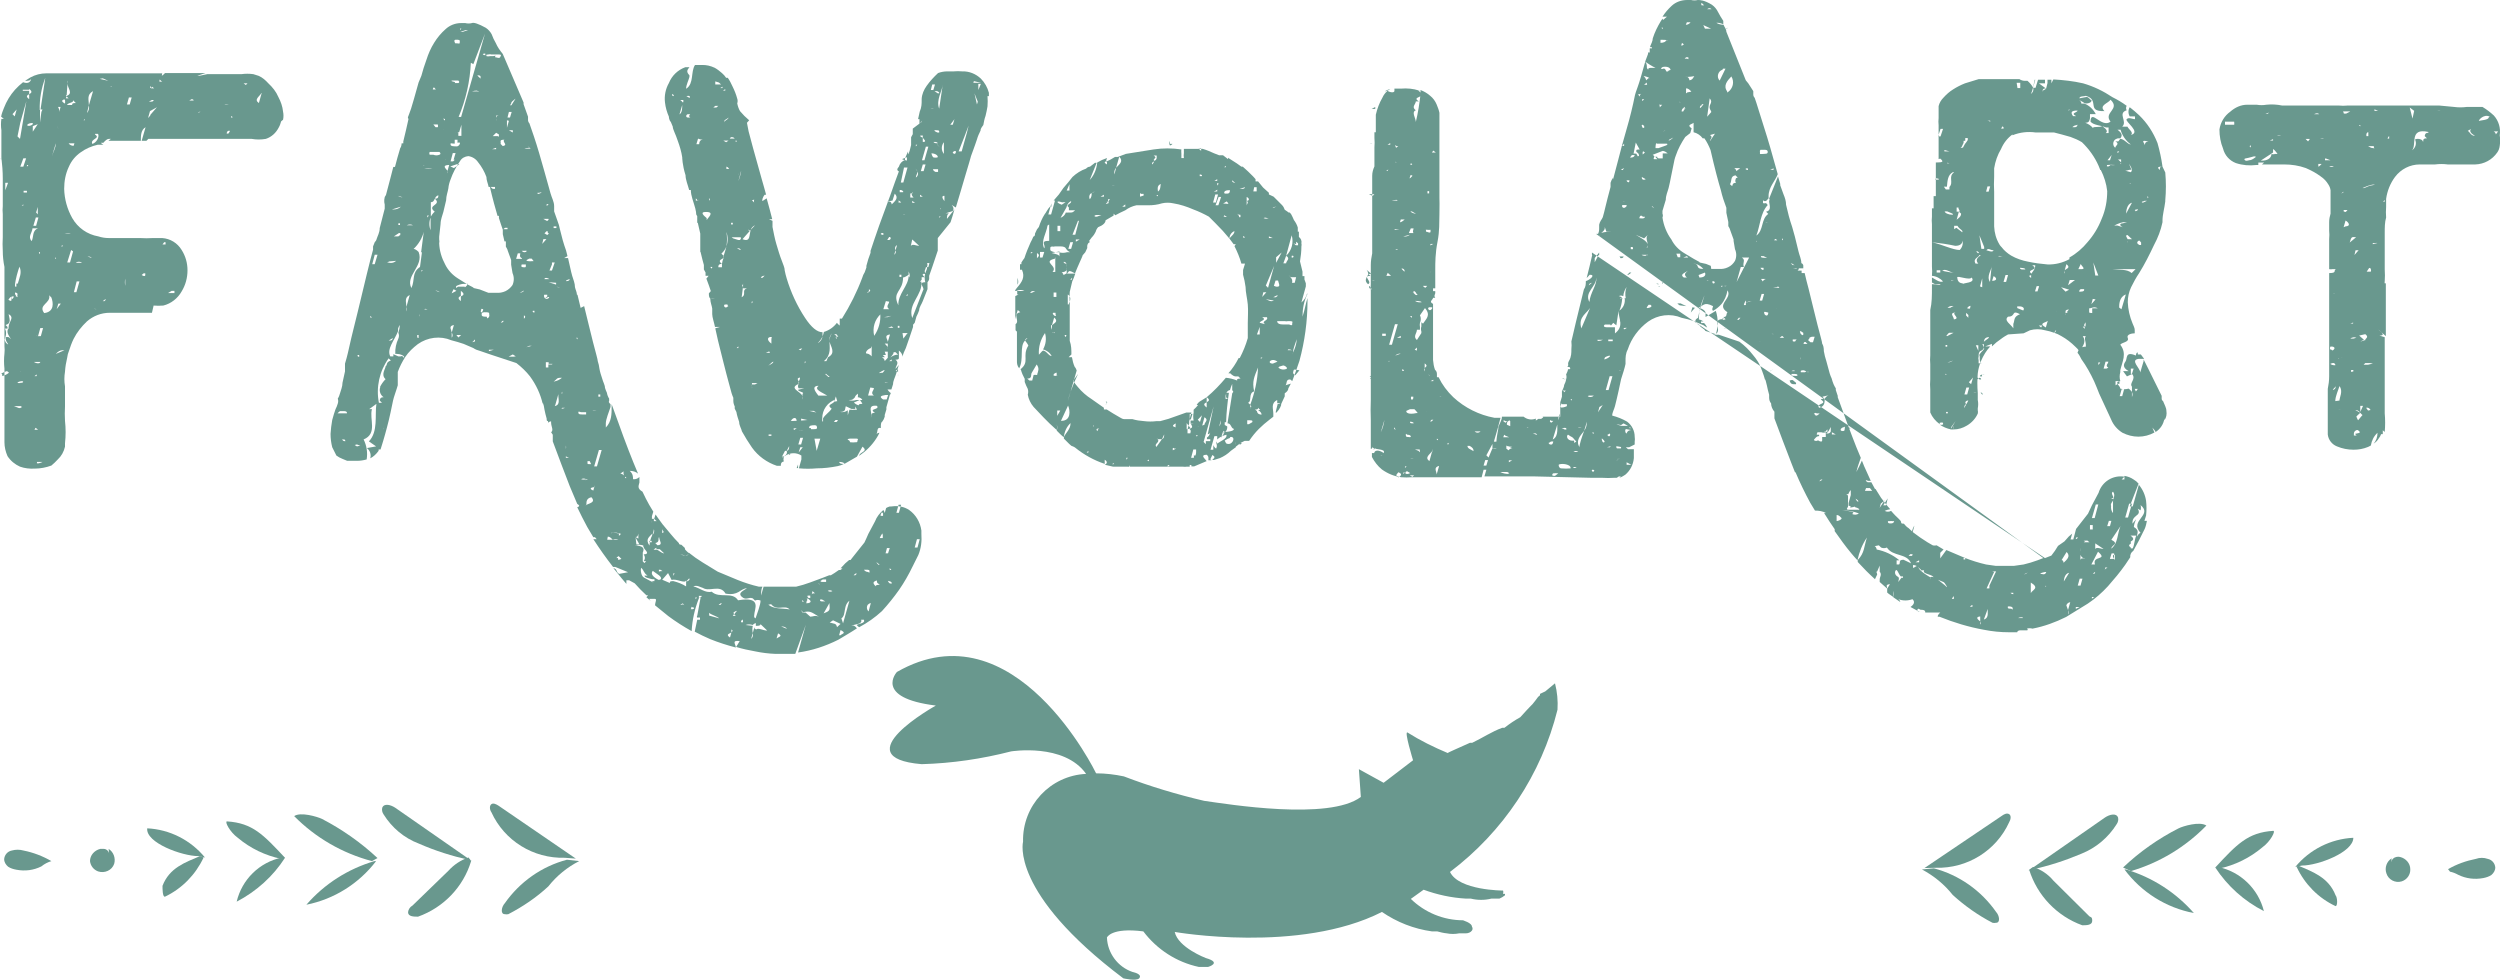 <?xml version="1.0" encoding="UTF-8"?><svg id="Layer_2" xmlns="http://www.w3.org/2000/svg" viewBox="0 0 90 35.27"><defs><style>.cls-1{fill:#69988e;}</style></defs><g id="Layer_1-2"><g id="Layer_2-2"><g id="Layer_1-2"><path class="cls-1" d="M46.12,14.59v-.06h0s-.08,.02-.12,0l-.07,.28v.06c.09-.08,.15-.17,.19-.28Z"/><path class="cls-1" d="M2.08,16.54c.13-.12,.22-.28,.26-.46,0-.04,0-.08,0-.12h0c.03-.27,.03-.54,0-.81-.01-.17-.01-.35,0-.52v-.72c-.03-.18-.03-.35,0-.53,.01-.17,.04-.34,.08-.51,.01-.08,.03-.16,.06-.23h0c.05-.15,.1-.3,.17-.44,.12-.24,.29-.45,.48-.63,.23-.2,.52-.31,.82-.31h1.52l.06-.26s.06,0,0,0h0c.12,.01,.23,.01,.35,0,.28-.07,.52-.26,.66-.51,.14-.23,.21-.49,.21-.76,0-.26-.07-.51-.21-.73-.15-.25-.41-.41-.7-.43h-.33c-.16,.01-.31,.01-.47,0h-1.12c-.13,0-.26-.02-.38-.06-.4-.07-.74-.31-.94-.66-.18-.32-.28-.68-.29-1.05,0-.28,.05-.55,.17-.8,.09-.21,.24-.39,.43-.52,.18-.13,.39-.22,.61-.27h.2s-.07-.04-.09-.07h.09q.12-.14,.2-.14h.07l-.09,.07h1.17c0-.19,0-.39,.17-.49l-.14,.49h.17l.07-.07s.09,0,.13,0h3.59c.17,.03,.34,.03,.51,0,.21-.07,.37-.22,.47-.42,.04-.07,.06-.14,.08-.21h0l.07-.06c.02-.1,.02-.19,0-.29-.02-.19-.08-.36-.17-.53-.08-.19-.21-.35-.36-.49-.1-.11-.21-.21-.35-.27l-.19-.06c-.14-.02-.29-.02-.43,0h-1.23l-.29,.06h-.07l.3-.1h-1.46s-.07,.08-.12,.1l-.07,.13s.05,.06,.09,.08h-.1c0-.06,0-.09,.07-.13l.03-.17H1.67c-.2,0-.4,.05-.58,.15l-.19,.12c.1,0,.21,0,.22-.09,0,.1-.08,.22-.29,.14-.1,.08-.2,.17-.29,.27-.17,.19-.31,.42-.4,.66-.04,.1-.08,.2-.1,.31H.04l.1,.08H.05c-.02,.14-.02,.27,0,.41,0,.06,0,.11,0,.17,0,.07,0,.15,0,.22,0,.1,0,.2,0,.3v.29c.03,.25,.05,.51,.05,.76v.57s0,.09,0,.14c0,.05,0,.09,0,.14v.14c-.01,.1-.01,.19,0,.29v.58c0,.08,0,.17,0,.25H.1c-.01,.16-.01,.33,0,.49,0,.19,.02,.39,.06,.58v.81c0,.06,0,.11,0,.17,0,.05,0,.09,0,.14v1.73c.01,.09,.01,.18,0,.27H.16c-.02,.18-.02,.36,0,.54v2.18c0,.16,0,.31,0,.47,0,.17,.04,.34,.11,.5H.27c.11,.17,.27,.3,.45,.38,.17,.06,.35,.08,.53,.07,.2,0,.41-.04,.6-.11,.08-.07,.16-.14,.23-.22Zm4.1-6.07h.1v.08h-.23l.13-.08Zm-.27-1.75h.05s0,.05,0,.08h-.11l.06-.08Zm-.28,1.91h-.02c-.09,0-.03,.05,.02,0Zm-.2-.63h0q.13,0,0,0Zm-.26-.16h.06s0,.04,0,.06c0,.05-.06,.05-.13,0h0l.07-.06Zm-.66,.16h0s0,.05,0,.07h0v.22s0,.06,0,0h0c-.02-.09-.02-.17,0-.26,0-.02,0-.05,0-.07v.04Zm-.26,.57h0Zm-.17-1.32v0Zm-.88,1.52h0Zm.63,0l-.07,.07h-.06s.05-.04,.08-.06h.05Zm0-.26h0Zm-.07-.62s.06,0,.09,0h-.09l-.11,.1s.07-.06,.11-.08v-.02Zm-.19-.06h.02s-.07,0-.1,0h.08Zm-.16,1h0c.06,0,.11,0,.1,0h-.1Zm0,.27l.07,.07h0l-.08-.07h0Zm-.11-1.81h0l-.15-.06c.09,0,.13,.03,.15,.06ZM9.42,3.35v-.07h0s0,.05,0,.07l-.1,.36c-.19-.13,.02-.23,.09-.36Zm-.57-.35h.06l-.06,.06-.08-.06h.08Zm-.35,.7h0Zm-.28,1.11h-.06s0-.08,.06-.1h.06s-.03,.07-.06,.1Zm.09-.63s.06,0,.06,.05h-.05v-.05Zm-.07-.42s-.11,.03-.16,0h.16Zm-.4-.76h0Zm-.62,1h0l-.06,.06h-.03l.09-.06Zm-.18-.76h0Zm-.08,1.55l-.12,.02h.07s.07-.03,.05-.02Zm-.06-1.22s.07,0,.07,.05c-.03,0-.05,0-.08,0h-.08l.09-.05Zm-.86-.57h0Zm-.54,1.65v0Zm-.1-.5h.02l-.09,.1,.07-.25,.25-.14-.25,.29Zm.28-.75v0Zm-.21-.28l.08,.06h-.09s-.06,0-.06-.06,.05,.06,.07,.04v-.04Zm0,.48h.06q0,.06-.1,.06h-.07l.11-.06Zm-.17-.45h-.06s.02,.02,.03,.04l.03-.04Zm-.19-.53h0Zm-.47,.89h.1l-.07,.25h-.1l.07-.25Zm-.12-.29h0Zm-.49,.41h0Zm-.05-.51h.05s0,.04,0,.06v-.05h-.05Zm-.07-.49h0Zm-.21,.19l.2,.09h0l-.31-.07,.11-.02Zm-.28,2h.11c.06,.12-.07,.33-.21,.36-.08-.19,.32-.19,.1-.34v-.02Zm-.07-1.54l-.15,.51c.02,.1,0,.2-.07,.28l.07-.28c0-.19-.09-.38,.15-.51Zm-.3,1h0v.05h-.04l.04-.05Zm-1.46,6.99c-.23-.3,.25-.35,.18-.64l.08,.08c.07,.19,.11,.51-.25,.56h0Zm-.2-2.19h.05v.07h0s-.04-.04-.04-.07h0Zm0-2.52h0Zm.11,3l.06,.09s-.03-.04,.04-.09h-.1Zm.34-1.85h0Zm.1,1.57h-.1s.1,0,.1,0Zm-.03,3.04h0Zm.11-3h-.03s0-.05,0-.07l.03,.07Zm.19-.48h.06s-.03,.04-.05,.05h0v-.05Zm-.17,2.29l.06-.2h.09l-.15,.2Zm-.05,.12h0Zm.02,1.49h0s.11-.13,.23-.13h.08l-.31,.13Zm.74-2.22h-.09l.1-.39h.1l-.11,.39Zm.08-1.76h0v0h0Zm.09,.7h-.19c.06-.05,.16-.05,.22,0h-.03Zm-.29-.41l-.11,.4h-.1l.14-.45,.07,.05Zm-.11-.63h-.2q.15-.03,.23,0h-.03Zm-.05-2.86h0s.04,0,.06,0h-.07Zm0-.06h0Zm.18-.25c-.07,0-.14-.03-.18-.09h.21l-.03,.09Zm0-1.62l.08,.08c-.06,0-.15,0-.13,.07h-.19c.06-.1,.23-.07,.22-.16h.02Zm-.25-.2l.03-.42s-.02-.07,0-.11v.11c0,.17,.23,.36-.05,.45l.09,.08h-.1s.04-.07,0-.12h.02Zm-.08,.16h.02s.01,.09,0,.14c-.16-.09-.1-.12-.04-.15h.02Zm-.25,.26h.11l-.05,.18s0,.09,0,.14v.16c0-.05,0-.11,0-.16v-.14c.01-.07-.01-.15-.06-.2v.02Zm-.06,1.31c.08-.2,.1-.42,.07-.64,.03,.22,0,.44-.07,.64,0,.16-.1,.32-.14,.47,.04-.16,.1-.32,.14-.47Zm-.37,.21s-.05,0-.07,0h.07Zm.06-.57h0Zm-.27-.84h0c-.01-.4,.06-.79,.2-1.16l-.17,1.14h.07l-.04,.09h0l-.05,.38v-.45Zm-.13,3.69l.06-.2v.27l-.06-.07Zm.16,6.66h0Zm-.09-1.23s-.08,0-.15-.05c.05,0,.1,0,.15,0h.08s0,.05-.08,.05Zm-.06-1h0l.14,.05-.15-.05Zm.07-4.24l-.08,.29h-.1l.09-.3h.09Zm-.13-4.51h.07s-.08,0-.07,0Zm.11,1.14l-.18,.27v-.2l.18-.07Zm-.18,0s-.06,.07-.16,.06,0-.11,.16-.1v.04Zm-.36-1.24h.23v-.03c.14,.11,.07,.15,0,.19v.18c-.14-.1-.07-.14,0-.18v-.12h-.23v-.04Zm-.12,10.15h.06s0,.01-.06,0ZM.73,4.42H.73l.22-.78-.23,1.36-.09-.09,.1-.49Zm0,1.58l.11-.3h.1l-.1,.3h-.11Zm.11,1.36v.04h-.06l.06-.04Zm-.22-1h.06s-.06-.02-.05-.03v.03Zm-.01,2.95H.63Zm.22,2.39H.85ZM.85,6.87h.12v.06c0,.06,0,0,0,0h-.12s0-.04,0-.06Zm.12-.87H.97v-.06h.05l-.05,.06Zm-.18-2.37H.79Zm-.19,.31l-.07,.25-.08-.08,.15-.17Zm-.15,5.83H.45Zm-.19-4.42H.26Zm-.07,1.5v-.27h.1l-.1,.27ZM.19,11.46H.19Zm-.06-5.74s.05,0,.08,0h-.21c.06,.02,.1,0,.13,0Zm-.05,5.15H.08ZM.08,13.54H.08s0-.04,0-.06c0,0-.06-.05,0-.05,.05-.03,.11-.05,.17-.07,0,0,.08,.05,.07,.06-.07,.06-.16,.1-.25,.12h.01Zm.23-1.13c-.08-.03-.14-.11-.14-.2H.17s.11-.25,0-.38h.1v-.06l-.07-.07c.23-.06,.13-.25,.11-.39,.23,.12,0,.28,0,.46H.31v.05c-.1,.12,0,.26,.09,.39l-.08-.07s-.07-.02-.11,0H.21c-.03,.13,.08,.22,.09,.27h.01Zm.1-1.6H.41s0,.05-.08,0,0,0,0-.06c.04-.06,.1-.09,.17-.08h.04v-.2s0-.1,0-.15H.54v-.09H.54c.03-.21,.09-.43,.16-.63,.1,.21,0,.4-.06,.61H.64s-.03,0-.05,0c0,.04,0,.07,0,.11-.06-.01-.11-.01-.17,0v.2H.42q.23,0,.21,.08c-.02,.08,0,0,0,.07s0,0-.06,0,0,0,0,0v-.06s-.05-.01-.08,0H.49c.02,.06,0,.13-.06,.16v-.16l-.02,.2Zm.25,5.27H.66Zm0-1.31H.66Zm.07-.08h-.05l-.18-.07h.27v.06h-.04Zm0-.9h-.07c-.07,0,0-.05,.07-.06,.03-.01,.07-.01,.1,0,0,0,.02,.05-.06,.05h-.04Zm.2,.77H.93Zm0-.95H.93Zm.24-5.39h.2c-.22,.08-.15,.31-.23,.46-.15-.16,.02-.3,.03-.46Zm0,2.66s0,.04,0,.06v.05s0-.07,.06-.11h-.06Zm.06,2.67l.09-.07h0s0,.04,0,.06c-.03,0-.07,0-.1,0,0,.05,.05,.03,.07,0h-.06Zm.05,1.85l.09,.07h-.13l.04-.07Zm.05,1.28v-.05h.2s-.05,.03-.14,.05h-.06Zm.14-4.58h-.1l.08-.29h.1l-.08,.29Z"/><path class="cls-1" d="M57.31,9.09v.09c.06,0,.13,0,.19,0l.07-.09v.09s.08,0,.12,0h-.14l-.14,.26v-.15l.08-.11h-.17c-.06,.27-.13,.55-.2,.83l.11-.12c.23,0,0,.19-.14,.23,0,.1,0,.2-.07,.3l-.3,1.23c-.08,.37-.14,.58-.15,.64,.01,.09,.01,.19,0,.28,0,.13,0,.27-.08,.41s0,.14-.05,.2,.1,0,.07,.06h0s.05,0,0,.05h-.06c-.01,.07-.04,.13-.07,.19,.02,.06,.02,.12,0,.18-.01,.07-.04,.14-.07,.2,0,.07-.05,.15-.08,.23h0v.06h0s0,.05,0,.07v.06l-.06,.2v.52h-.69c.07,0,.13,0,0,.08h-.1l-.09,.06v-.07c-.15,.06-.32,.03-.44-.07h-.78c0,.13-.09,.25-.13,.38h0v.05h0c-.03,.16-.06,.31-.07,.47h-.09l.13-.45h0l.11-.41h-.22c-.55-.1-1.07-.36-1.48-.74-.22-.21-.4-.45-.53-.72h-.06v-.08h0c0-.07,0-.13-.07-.19h0c-.04-.11-.06-.23-.07-.35,0-.13,0-.27,0-.4,0-.06,0-.11,0-.17v-.65c0-.13,0-.27,0-.4v-.45c0-.15,0-.07,0-.11s0,.12,0,.16c-.17-.09,0-.14,0-.22h.08c-.06-.07,0-.13,0-.17v-.07h-.08v-.05s0-.03,0-.05h.08v-.67c0-.26,0-.59,.08-1s.06-.69,.07-1,0-.51,0-.58v-.81c0-.06,0-.12,0-.18,0-.06,0-.13,0-.19v-1.89c-.02-.1-.06-.2-.1-.3-.05-.12-.13-.23-.23-.31-.1-.09-.22-.16-.35-.21,0,.03,0,.06,0,.09,0,.02,0,.04,0,.06-.04,.34-.09,.67-.17,1,0-.14-.17-.36,0-.42-.17-.12,0-.22,0-.32h.11c-.2-.12,0-.14,.06-.19v-.13s-.05-.05-.08-.07c.03,.01,.07,.01,.1,0h-.07c-.21-.07-.44-.09-.66-.07h-.23v.08c0,.07-.13,.07-.25,0-.08,.07-.14,.15-.18,.24-.11,.19-.19,.4-.24,.62,0,.08,0,.17,0,.25v.38h-.05c0,.07,0,.13,0,.2,.01,.12,.01,.23,0,.35v.27h0v.41c-.05,.11-.08,.22-.08,.34h0c0,.1,0,.19,0,.29,0,.05,0,.09,0,.14,0,.05,0,.1,0,.15,0,.09,0,.17,0,.26v.83h0v1.12c-.03,.14-.05,.28-.05,.42v.69c-.01,.08-.01,.16,0,.24h0c0,.05,0,.11,0,.16s0,.11,0,.16h0v2.34c0,.18,0,.37,0,.55v.7c-.01,.25-.01,.51,0,.76v.8h0v.22s.06,0,.06-.08c0,.13,.51,.05,.4,.23-.08-.07-.3-.16-.34,0h-.08v.14c.09,.17,.21,.33,.36,.45,.21,.15,.45,.25,.7,.28,.12,.01,.25,.01,.37,0h.9v-.1c0-.12-.13-.25,.09-.31l-.09,.31s0,.07,0,.1h.59c.16,0,.32,0,.48,0h.55l.07-.27h.1l-.07,.24h1.81l2.05,.05h.38c.14,.01,.29,.01,.43,0h.17s-.09,0-.08,0,0,0,.08-.05h.07s-.04,.05-.07,.06c.08-.03,.16-.07,.23-.12,.18-.15,.29-.37,.31-.6h0v-.15h0v-.06h0v-.11h-.21l-.08-.07h.12l.2-.1s0-.07,0-.1h0c.01-.06,.01-.12,0-.18,0-.21-.1-.41-.27-.54-.17-.1-.35-.17-.54-.22h0c0-.11,.07-.22,.1-.34s.09-.36,.13-.55l.09-.42c.07-.22,.13-.4,.16-.55,0-.03,0-.07,0-.1-.06,0-.15,.06,0,0h0c0-.13,0-.27,.08-.42,.13-.4,.39-.75,.73-1,.35-.25,.81-.31,1.21-.14,.15,.03,.3,.07,.44,.12l.35,.15s.08,.06,.13,.08c-.03-.06-.06-.11-.11-.16h-.11s0,0,0-.06c.03,0,.06,0,.09,0-.05-.03-.11-.06-.17-.07,0-.2,.03-.41,.1-.6h0c.09-.27,.23-.53,.3-.8h-.12l.15-.05c.03-.16,.03-.32,0-.48l-.17-.07-.27-.06h.05l-.22-.12-.35-.21c-.2-.12-.36-.29-.46-.49-.17-.23-.28-.51-.32-.79,.02-.05,.02-.09,0-.14v-.1l.12-.4c0-.16,.07-.3,.1-.42s.06-.26,.09-.42,.06-.31,.09-.44c.02-.11,.04-.21,.08-.31,.08-.24,.2-.46,.34-.67l.18-.14,.05-.17c-.19-.13,0-.14,.07-.2,0-.03,0-.07,0-.1v.44c.13,.03,.25,.11,.33,.22h.06c.09,.13,.16,.27,.22,.42,.15,.66,.28,1.14,.37,1.44,.05,.22,.12,.43,.2,.64v.18l.07,.33v.15s.06,.09,.07,.15h0l.12,.33v.05l.05,.3c.06,.13,.06,.29,0,.42-.06,.1-.14,.18-.25,.23-.1,.05-.22,.07-.33,.06h-.39c.02,.15,.02,.31,0,.46h0c-.08,.45-.29,.91-.36,1.3-.16,.09-.09,.16,0,.24s.06,0,.07,.05,.18,.12,.19,.18h0l.38,.12c.09-.27,.09-.57,0-.84l-.37,.22v-.15c0-.07-.12-.16-.26-.18,.17-.05,.19-.24,.53-.06,0,.05-.06,.11,0,.17,.11-.06,.21-.14,.3-.24h0c.12-.14,.19-.32,.22-.5,.19,.3-.44,.51,0,.79-.06,.06,0,.18-.15,.17l.08,.08h0s-.07,.06-.11,0,.07,0,.1,0c-.61-.05,0,.46-.42,.56h.19l.74,.25h0c.19,.14,.35,.3,.49,.48,.06,.07,.12,.15,.17,.23h0c.07,.11,.12,.23,.16,.35h0c.04,.11,.08,.22,.11,.34v-.06l.06,.24c.02,.11,.05,.22,.08,.33v.1c0,.08,.02,.15,.07,.21,0,.11,.05,.22,.12,.3h0v.15s0,.06,0,.09c.21,.56,.41,1.1,.61,1.61l.13,.33h.02c.16,.38,.34,.75,.53,1.1l.17,.28c.14,0,.28,.02,.4,.09h-.07c.12,.2,.25,.39,.38,.58,0,.02,0,.05,0,.07,.19,.27,.39,.55,.6,.8,.07,.09,.15,.17,.22,.25,.06-.29,.17-.57,.34-.82-.11,.34-.08,.55-.33,.81,0,.02,0,.05,0,.07,.2,.22,.41,.43,.62,.62l.08-.17c0-.06-.06-.1,0-.11l.09-.21c0,.07,0,.15,0,.22,.09,.1,0,.19,0,.28v.09h0l.27,.24h0c0-.07-.08-.15,.1-.16l-.1,.16v.07h0s0,.05,0,.07l.06,.05,.16,.11c0-.07,0-.15,0-.22,.02,.08,.02,.15,0,.23l.25,.17s0-.06-.07-.1c.17,.06,.34,.06,.51,0,.13,.12,0,.23-.07,.28l.33,.18h0s-.09,0-.08-.08,.1,0,.11,0h0c.07,0,.18,0,.17,.1h.54s-.1,.08-.09,.15h.06c.52,.21,1.05,.37,1.6,.47,.3,.06,.6,.09,.91,.09h.29s0-.08,.16-.07,0,0,0,0h.19s.07,0,0-.06c.06-.02,.14-.02,.2,0,.42-.08,.83-.23,1.21-.42l.78-.48c.27-.18,.51-.39,.73-.63,.22-.25,.43-.5,.62-.77l.18-.27c-.01-.09,.03-.18,.11-.23h0l.2-.37,.21-.42c.04-.09,.06-.19,.08-.29h-.09v0l.06-.19h0c.02-.18,.02-.35,0-.53-.03-.21-.12-.41-.26-.58l-.22,.78h-.11l.32-.82c-.05-.06-.11-.11-.18-.15h0c-.1-.07-.21-.11-.33-.13v.13h-.1l.1-.1c-.41-.07-.81,.18-.93,.58h0l-.24,.45-.07,.15s-.05,.1-.07,.15l-.43,.55h0l-.1,.38h-.1l.06-.21-.12,.1-.16,.18-.23,.16c-.07,.12-.15,.24-.24,.35h0l-.23,.09h0m-.06,0l-.21,.08c-.16,.06-.33,.11-.5,.15l-.35,.05h-.65l-.35-.05c-.26-.06-.52-.14-.77-.24l-.66-.28-.22,.3v-.2l.12-.12h0l-.25-.15s-.09,.02-.14,0h0l-.19-.11c-.18-.11-.35-.23-.52-.36l-.16-.15c-.07-.04-.12-.1-.17-.16-.07,0-.1,0-.1-.06s-.19-.2-.28-.31l-.08-.09c-.07,.04-.16,.04-.23,0,.06-.03,.13-.05,.2-.06-.06-.06-.11-.13-.16-.19l-.17-.22-.2-.32h-.02l-.13-.24h-.13s-.05-.03-.07-.05c0,0,0-.05,.08,0h.1l-.24-.53-.08-.2c-.06,.14-.13,.28-.2,.41,.04-.17,.1-.34,.16-.51-.11-.25-.21-.51-.31-.77s-.26-.69-.37-1-.11-.29-.15-.41h0v-.05h0l-.07-.21s0-.04,0-.06c-.03-.05-.06-.1-.08-.15-.03-.07-.05-.14-.07-.21-.03-.06-.05-.12-.07-.18l-.12-.44c-.04-.12-.07-.24-.09-.36,0-.12-.02-.21-.06-.27,0-.06-.07-.29-.17-.68s-.2-.82-.32-1.3c-.05-.19-.1-.37-.14-.56h-.11v-.06h0v-.03h-.1c-.1,0,0,0,0-.08h.16v-.1h0s0,.05,0,.08v-.08s0-.06-.07-.09h0c0-.14-.07-.28-.1-.41-.1-.43-.18-.73-.23-.89-.09-.26-.16-.53-.22-.8,0-.13-.04-.25-.09-.37h0l-.12-.33v-.05h0l-.08-.27c-.1,.26-.21,.52-.32,.8,.02,.02,.02,.06,0,.08h0c0,.14,.11,.34-.11,.39l.08,.08c-.27,.19-.16,.59-.43,.78,.14-.36,.14-.81,.41-1.1l-.06-.07s-.08,.02-.11,0v-.07c0-.07,0,0,.07,0s.08-.06,.13-.1v-.08h0c0-.33,.24-.54,.33-.79-.19-.69-.35-1.25-.49-1.68s-.26-.85-.34-1.07c-.03-.03-.05-.07-.05-.12,0-.04,0-.08,0-.12l-.18-.28-.09-.11-.7-1.75c0-.1-.08-.18-.1-.25-.09,0-.18-.02-.26-.07,.1,0,.11,0,.25,.05,0-.04,0-.08,0-.12-.07-.1-.13-.21-.19-.32-.05-.1-.12-.19-.22-.26C61.35,0,61.19,0,61.12,0c-.08,.02-.16,.02-.24,0h-.14c-.21,0-.41,.07-.56,.21-.13,.12-.24,.25-.33,.39h.16l-.14,.12-.02-.05-.06,.09c-.12,.2-.22,.4-.29,.62,0,.1-.06,.2-.09,.28s.08,0,.06,.08h-.08v.15h-.06v.05h0l-.09,.24c-.13,.46-.22,.78-.28,.94s-.09,.26-.1,.3c-.08,.4-.18,.81-.3,1.22s-.22,.78-.3,1.1l-.19,.72v-.06c-.04,.05-.07,.11-.09,.18,0,.05,0,.1,0,.15-.08,.3-.14,.53-.18,.7s-.07,.29-.1,.39c-.02,.04-.04,.08-.07,.12-.03,.05-.05,.1-.06,.15,0,.04,0,.08,0,.12,0,.07,0,.15-.06,.25s0,0,0,0h.07c.06-.1,.22-.15,.19-.29l.06,.17h.3c-.16,0-.45,0-.55,.08h0s0,.05,0,.08c-.01-.03-.01-.05,0-.08h-.12l16.1,11.67Zm-24.05-3.36h0Zm2.09-3.06v.05h-.1l.1-.05Zm0,1.44l-.06,.06h-.06s.04-.04,.06-.06h.06Zm0-3.3h0Zm-.07-.75q.07,0,0,.08c-.07,.08-.17-.05-.08-.08h.08Zm-.22-.77h.07s-.04,.05-.07,.07c0,0-.09-.06-.08-.07h.08Zm.06-2.02s.09,.01,.13,0v.07c0,.07-.12,0-.15,0s0-.04-.02-.07h.04Zm.05,.35h-.05s.03-.01,0,0h.04Zm-.06,1.26h0Zm.15-.1h0s.02,.01,0,.02v-.02Zm0-1h.09s-.09,.05-.12,.05l.03-.05Zm.21-2.25h0Zm-.12-1.11l.09,.07h-.14l.05-.07Zm-.07,2h0Zm-.14-.54h.06s0,.05,0,.08h-.06v-.08Zm-.24-1.53h0Zm.02,5.53h0c-.08,.01-.16,0-.23-.05h0s.23,0,.24,.05h-.01Zm-.6,1.78h0Zm-.09,.69v-.06s.12,.04,.04,.06h-.04Zm-.37-.94h-.1l.21-.74h.1l-.21,.74Zm-.18-.6h0Zm.09-3.06h0Zm-.08-2.52h0v0Zm.34-.23h0Zm.2,1.8h0Zm-.25-.64l.09,.07s-.08,0-.12,0h-.1s.11-.03,.18-.02l-.05-.05Zm0,3h0s.09,.05,.09,.04l-.09-.04Zm0-1.19h.08s0,.03-.01,.03l-.07-.03Zm-.16,2.54h0Zm.14-2.51h0Zm0-.72v-.03h.17l-.17,.03Zm.22,3.81v.07h-.14l.14-.07Zm0-4.19h.14q-.11,.1-.17,.1l.03-.1Zm.23-2.34h0Zm.1,2.89q-.1,.08-.24,.06l.24-.06Zm0,6.73s.14,0,.13,.06h0c-.1,0-.13,0-.13-.06Zm0-.45h.16s.09,.09,.12,.14h-.05c-.27,.06-.38-.01-.36-.08l.13-.06Zm0-1.86h0s-.1,.07-.08,.06l.08-.06Zm0-1.49h.07v.06h0l-.07-.06Zm.21,3h-.17s-.01-.07,0-.1h.08s0,.03,0,.05l-.03,.09,.12-.04Zm-.48-4.72q.1,.05,.07,.12l-.11-.11h.04Zm.19,5.99s.12,0,.11,.08c-.03,.01-.06,.01-.09,0-.06,0-.09,0-.09-.08s.03,.01,.07,0Zm.05,.86h.17s-.09,.02-.13,0h0l-.06-.07,.02,.07Zm.19-5.08h0s.01-.02,0,0Zm.12-.82c-.09,.05-.11-.06-.17-.07s.1,0,0-.06c.11-.02,.1,.11,.17,.13Zm0-1.09h0Zm-.19-1.53h0Zm0-.37l.13,.08q-.19-.04-.2-.1l.07,.02Zm.17,.47h0Zm-.17-1.76l-.07,.07c-.07,.07,0-.07,0-.09s0,0,.05,0l.02,.02Zm-.06-.45s.05,0,.05,.05h-.07l.02-.05Zm0,2.34h.1c0,.05-.05,.11,0,.17h-.17l.07-.17Zm-.11-4.66h0Zm-.15,2.34s-.05,0-.12,.06h0l.12-.06Zm-.25-.64h.06l-.08,.06s-.04-.09-.03-.1l.05,.04Zm0,.6h0s-.06-.02-.04-.04l.04,.04Zm0,.15h0Zm0-.35h0Zm-.23-.51v.06h-.1l.1-.06Zm-.09,1h-.06s.06-.03,.08-.05l-.02,.05Zm-.11-1.64h-.01s0,0,.01,0Zm-.19,4.1h0Zm.05-2.69h-.1s.04,0,.06,0h.04Zm-.2-2.07v.07h-.13l.13-.07Zm-.12,6.25h0s.07-.02,.1,0h-.1Zm0,1.84h0Zm0-5.76h0Zm-.08-1h0s.07-.04,.09-.03l-.09,.03Zm.09,1.81c.06,0,.09,0,.08,0l-.06,.06-.14-.06h.12Zm-.14,2.91h0c0-.07-.02-.14-.06-.19l.17,.15h-.11s0,0,0,0l.08,.07c-.32,0,.09,.21-.09,.3-.16-.14-.04-.24,.01-.36v.03Zm-.06,3.6h0Zm.12-3.17l.05,.06c.05,.06-.05,0-.05,0,0,0-.08-.09,0-.09v.03Zm0,3.3h.07s-.05-.02-.06-.03v.03Zm-.01-.07h.07s-.03-.02-.04-.03l-.03,.03Zm0-.07h0Zm.17,2.68s-.07,0-.05,0,.09-.07,.08-.03l-.03,.03Zm0-11.35h0Zm.36,10.3c-.02,.15-.06,.3-.13,.44l.13-.44Zm-.12,1.26s.07,0,.06,0-.08,.02-.07,0h.01Zm.12,.61h0Zm.05-4.9h-.13v-.08h.13v.08Zm.07-2.27l.12,.11h-.17l.05-.11Zm.06,3.17c0,.06-.07,0,0,0s0,0,0,0Zm0,.2h0Zm.06,3.79h0Zm.11-1.54h0v-.06h0s.06,.08,.05,.09l-.05-.03Zm.15,1.7c-.16,0,0-.12,0-.14,.21,.07,.03,.17,0,.19v-.05Zm-.11-4.34h0c.05-.05,.13-.08,.2-.07h0l-.2,.07Zm.29,4.21s.07,0,.06,0-.07,.07-.06,.05v-.05Zm.06-.22s.07,0,.06,0-.07,.07-.06,.05v-.05Zm.11,.27c-.08,0-.1,0-.09-.05s0,0,.05-.05l.12,.07-.08,.03Zm.06,.05h.16q-.07,.07-.07,.05l-.09-.05Zm.18-4.52s.05-.06,.08-.08h0s0,.07,0,.11h0l-.08-.03Zm.14,3.64l-.13-.05h.06c.06,0,.12,0,.11,0s.02,.08,0,.1l-.04-.05Zm0-3.03h0Zm.1-1.6s0,.1,0,.15c-.02,.06-.02,.12,0,.18v.06h0l-.16,.25c-.15-.13,0-.24,0-.37h.11s0-.07,0-.1c-.01-.05-.01-.1,0-.15,.04-.08,.04-.19,0-.27l.18-.26c.23,.26,.03,.4-.07,.56l-.06-.05Zm.12,3.18s-.08,0-.06,0,.14,.05,.12,.05l-.06-.05Zm0-1.41s-.04-.07-.01-.1c0,0,0,0,.01-.01v-.18c.15,.11,0,.13,0,.18v.11Zm.13,.11h-.1q.15-.01,.15,.05l-.05-.05Zm.14,2.76l-.1,.36c-.18-.13,0-.23,.1-.36v-.08s.02,.09,0,.13v-.05Zm.49,.36s0,.04,0,.06h0v-.06Zm-.34-.8h.06v.05l-.06-.05Zm.12-1.52h.07s-.07,.02-.07,0Zm.11,0h0Zm0,2.88h0Zm.22-1.17h-.07l.05-.05h0l.02,.05Zm.67-.84h-.06s.04,0,.06,0Zm-.51-.87h0Zm0,.69h0Zm.16,1.49h.08s0,.01,0,0h-.08Zm.35,.53h0Zm.08-.94c.1,.06,.14,.1,.14,.19-.11-.07-.22-.09-.22-.19h.08Zm.2-.52h.19c-.06,.06-.15,.06-.21,0,0,0,0,0,0,0h.03Zm.4,1.23h-.1l.06-.2h.1l-.06,.2Zm.08-.29l-.08-.08,.22-.41v.18s.1-.03,.15,0h-.16l-.13,.31Zm.6-.79l.14,.06h-.21s.03-.1,.04-.09l.03,.03Zm.08,.39c.06-.02,.12-.02,.18,0m0,.06s-.08,0-.14,.08l-.08-.06s0-.08,0-.11l.21,.09Zm-.08-.97v.18s0,0-.12-.05v-.07h0s.04-.07,.09-.09l.03,.03Zm-.17,0h.09s-.06,0-.09,.06l-.09-.07s.05-.02,.06-.01l.03,.02Zm.12,1.9c-.11,0-.22-.02-.31-.07h0c.08,0,.15,0,.23,0,.04,0,.07,.02,.1,.05t-.05,0l.03,.02Zm0-.42v-.07h.12l-.12,.07Zm.16-.33h0Zm0-1.13h.14c.06,0-.15-.02-.2-.02l.06,.02Zm.48,.2s.07,0,.06,0-.01,.04,0,.02l-.06-.02Zm.29,1.79h0l.11-.08-.11,.08Zm-.07-1.57h.11s.04,.03,.05,.06l-.16-.06Zm5.19-4.61h0Zm0-.93s.08,0,.07,0h-.07Zm.1,.93h0s-.08-.05-.08-.07h.11l.21,.1-.24-.03Zm.68-1.09l.23-.09c.05,.12-.05,.18-.2,.18l-.03-.09Zm.17-.22c-.32,0-.09-.16-.36-.2,.16,.02,.3,.11,.39,.24l-.03-.04Zm-.3,1.4l-.15,.17,.06-.19,.09,.02Zm-.19-1.44c0,.13-.3,.18-.1,.35h-.11c-.2-.14,.15-.19,.21-.31v-.04Zm-.1-.42l.05,.05h-.05s-.09,0-.13,0l.13-.05Zm-.21,.3h0Zm-.17-.39h.06s.09,0,.08,0h0s0,.09,0,.13h-.09l-.05-.13Zm-.13,1.08h0Zm-.07,.29h0Zm1.51-.38h0s.08,0,.07,.05-.08,.04-.08,0v-.05Zm.21,.55h-.03v-.08s0,.09,0,.13l.03-.05Zm.07,0h-.05s.04,.01,.04,.03v-.03Zm.01-.38h.08s-.05,.04-.07,.03v-.03Zm.13,0h.08s-.05,.02-.07,.01h0Zm0,1.53h.08s-.1,.02-.12,.01h.04Zm14.82,6.75h0l.06-.05h0c.05-.05,.06-.11,0-.21l.1,.06c.02-.06,.02-.13,0-.19,.46,.37-.42,.55,0,1-.06,.03-.1,.08-.13,.14h0c0-.12,.11-.22-.11-.35,.01-.1,.04-.19,.08-.28l-.13,.16c-.01-.17,.07-.23,.13-.28Zm-.2,.93h0c.08-.05,.17-.1,0-.22h.21c-.07,.14-.06,.31-.13,.46h-.07v-.03c-.09-.06-.07-.1,0-.14v-.07Zm.05-1.36l-.14,.49h-.1l.14-.5h.1Zm-2.02,3.78v-.07h.14l-.14,.07Zm.17-.84h-.1l.07-.25h.1l-.07,.25Zm.3-.39s.04,0,.06,0h-.06Zm.11,.86h0s0-.04,0-.06h.09s-.07,.04-.09,.06Zm.08-.89s-.07,0,0-.05,.02,.04,0,.05Zm0-.34h-.1l.24-.46c.38,.33-.22,.12-.11,.46h-.03Zm.57-.21l.06-.19h.09v.2h-.15Zm0-1.17h-.1l.06-.19h.09l-.05,.19Zm.12,0h0l-.09,.06h0l.09-.06Zm-.18,1h-.06s.09,.03,.11,.03l-.05-.03Zm.24,.22h0c-.06-.07-.13-.2,0-.19v.19Zm.2-1.22c-.12,.26-.08,.61-.33,.81,0-.14,.3-.16,0-.32l.33-.49Zm-.34-1c.2,0-.06-.17,.07-.24,.1,.12,0,.24,0,.35h0v.42c-.06-.07-.08-.17-.07-.26-.04-.09,.09-.17,.08-.24l-.08-.03Zm-.1,.45l-.1,.08q.1-.06,.18-.07h-.08Zm-.08,2.04h.05l-.07,.05c-.07,.05,0,0,0-.06h.02Zm-.09,.4s.07,0,0,0,.1,0,.1,0h-.1Zm0-1.07c-.11,0-.23-.08-.3,0v-.2l.3,.2Zm-.28-1.6h.09l-.13,.49h-.1l.14-.49Zm-.21,.74h.1s0,.05,0,0v.16h-.1v-.16Zm-.22,.56h.13l.07,.06h-.2s.05-.05,.06-.05h-.06Zm0,.64c-.08,0-.11,0-.12,.05s0-.11,0-.18c0-.04,0-.08,0-.12v-.13s.01,.09,0,.13v.12c.02,.08,.09,.13,.17,.14h-.05Zm0-.77c.09,0,0,0-.08,0s.02,0,.09,0h0Zm-.19,1.3s.07,0,0,0,0,0,0,0Zm0-.83s-.07,0,0,0,0-.01,0,0Zm-.06-.46s.07,0,0,.05-.03-.04-.01-.05h.01Zm-.24,2.34l-.08,.28s.04,.11,0,.16v-.16c-.02-.06-.04-.11-.06-.17h0c.02-.06,.07-.1,.13-.11h0Zm-.23-.75s0-.28,.19-.31l-.19,.31Zm.1-1.06c.16,.16,0,.28-.11,.39h0s0-.09-.07-.1l.18-.29Zm-.77,1.22s-.07,0,0,0,.02,.02,0,.03v-.03Zm.12-.66h0Zm0,.11v.13h0v-.13Zm0,1.76h-.06s.08,.03,.14,.03l-.08-.03Zm-.08-1.74s0,.07-.05,.1-.08,0-.15,0,.08-.08,.23-.07l-.03-.03Zm-.22,1.79h0Zm-.34-1v-.38c.33,.2,.06,.26,0,.38v.14s0-.1,.03-.13h-.03Zm-.11-.74h0s-.08,.07-.13,.06h0l.13-.06Zm-.17,1.64h-.18c.07-.04,.18-.04,.18,0Zm-.41-.91h.06v.05h0s-.08-.01-.1-.05h.04Zm-.08,.49s.13,0,.12,.08,0,0-.08,0-.1,0-.1-.07c0,0,.01,0,.02-.01h.04Zm-.71,.76h0Zm.05-2.02h.18l-.24,.51v.1h-.1l.27-.59s-.1-.04-.15-.02h.04Zm-.12,1.35c0,.06,0,.13,0,.19h0c0,.09-.05,.17-.14,.19l.14-.38Zm-.27,.26v.19s.04,.07,.01,.1c0,0,0,0-.01,.01v-.11c-.09-.07-.19-.16,0-.18h0Zm-.28-.41h0v.07h-.09s.05-.06,.09-.06h0Zm-.12-.41v0Zm-.14-1.28s0,.04,0,.06h-.06v-.05h.06Zm-.41,1.37h0v.06c0,.06,0,0,0,.05h-.07s.03-.07,.07-.1h0Zm-.21,.66h-.15c-.08,0,0,0,0,0,0,0,.14,0,.15,.01h0Zm-.17-1.16c.05,0,.22,.31,.07,.13l-.26-.21,.19,.08Zm-2.58-2.16h0Zm1.08,2h0l-.12,.16c0-.06,.05-.12,0-.18h0c-.13-.06-.14-.18-.09-.24s.1,.14,.18,.22h.08v.05h-.05Zm.47-.24h0Zm.16-.38v.07h-.13l.13-.07Zm.07,.36h.11c-.08,.14,.28,.13,.34,.25-.04-.02-.08-.02-.12,0,.01,.02,.01,.06,0,.08v-.08s-.36-.2-.42-.34-.12,0-.2,0v-.1c.18,.01,.2,.11,.29,.17v.02Zm-.33-1.27l.09-.34c-.09,.12-.15,.44-.09,.34Zm-.06,.69h.06s.06,0,0,.06h-.12l.06-.06Zm-.75-1.19s.07-.01,.1,0h.07s0,.07-.09,.08-.15,0-.13-.09-.04,.03-.01,.01h.06Zm-.06,.49h0s0,.03,0,.05h0v-.05Zm0-1.31l-.06,.25h-.1l.16-.25Zm-.25,.19l.14-.12-.18,.27,.04-.15Zm-.07,.43h0Zm0,1.07l.08,.08c.07,.03,.14,.03,.21,0,.22,.34,.72,.19,.87,.57l-.27-.13c-.2,0-.1,.11-.16,.17h-.09v-.15h.1c-.24-.2-.52-.33-.82-.39,0,0,0-.08-.07-.12l.15-.03Zm-.15-1.52v-.06c0-.06,0,0,0,0h-.06c-.06,0-.04,.07-.03,.06h.09Zm0,.4h0s-.13,0-.14,0h.14Zm-.17-.94h0l.08,.1h-.26s.03-.08,.04-.1h.14Zm-2.49-4.62h0s-.02-.06,0-.09h0s0,.03,0,.05v.04Zm.31,.45h-.06c0-.05,0-.07-.1,0h-.15v-.05h0s.07-.05,.16,0,.12,0,.11,.05h.04Zm.36,3.95s0-.08,.08-.09-.03,.05-.12,.09h.04Zm0-.23h0Zm.23-1.39h-.13s0,.06,0,.12-.06,.06-.15,0c-.04,.03-.1,.03-.14,0v-.05s.07,0,0-.06,0,0,0,.06,.06-.11,.18-.1v-.05h-.06c-.06,0,0-.06,0-.09h.14c.05,.02,.11,.02,.16,0v.17Zm0-.2s.03-.06,.06-.07v.08s-.09,.02-.12-.01h.06Zm.19,.44s-.07,0,0,0-.04-.01-.09,0h.09Zm.2,2.79v-.22c.09,0,.12,.06,.17,.1s-.1,.13-.23,.12h.06Zm.69,.14v-.06h0s.02,.02-.06,.02l.06,.04Zm-.08-.4s-.08,0,0-.06c-.13-.04-.27-.06-.41-.07h0c.2,0,.41,.04,.6,.11-.07,.06-.17,.06-.25,.02h.06Zm.32-.15h.01s-.05,0-.07,0h.06Zm-.09,0h-.31c-.18,0-.19,0-.12-.11h0v-.11c0-.1,0-.19,0-.29l-.06-.05h.07c.02-.06,.05-.11,.09-.15v.18h0l-.08,.29s0,.07,0,.1h0c.06,0,.08,0,.07,.05s0,0,.06,0,.09-.05,.11,0c.05,.01,.1,.03,.14,.06,0,0,.02,.05-.03,.05l.06-.02Zm-.01-.3h-.09l-.06-.1c.08,.04,.1,.08,.12,.12l.03-.02Zm-.52-2.7l.08,.07h.11l-.1-.06s0-.04,0-.06c-.15,0-.08,.15-.13,.21-.18,.04-.16-.11,.01-.14l.03-.02Zm-.11-.61s0,.05,0,.07h0v-.07Zm-.23,.9s.07,0,.1,0h-.24s0-.05,0-.08l.14,.08Zm-.11-.21s.07,0,0,0-.05,.03-.03,.02l.03-.02Zm-.07-.07v.17h0c-.02,.06-.09,.09-.16,.07,0,0,0,0-.01,0,.04-.02,.07-.05,.09-.08h0l.08-.15Zm-.33-1h.11s-.06-.05-.08-.08l.22-.05c-.06,.02-.11,.07-.14,.13h0c0,.13,0,.27-.2,.32-.13-.17,.34-.12,.06-.3l.03-.02Zm-.18,.52h.11s-.07,.08-.12,.08,0,0-.09-.07c.02-.01,.05-.02,.07-.03l.03,.02Zm-.17-1.94h0Zm0-1h0Zm0,.18h.1l-.06,.2h-.09l-.09-.08s.05-.03,.06-.09l.08-.03Zm-.16,.26h-.14s0-.08,.07-.07l.07,.07Zm-.24-2.33h0Zm0,1.87l.09,.06v.06c0,.06-.1,0-.11-.07s-.04-.03,.02-.05Zm-1.44,.51h0l.09-.05h0l-.09,.05Zm.1-1.38h.02s-.04-.01-.05,0h.03Zm.07-1s-.05,0-.1,.08c-.02-.03-.04-.06-.06-.09h.16Zm0-.32s.16,0,.14,0h-.14Zm.08,1.63c-.11,0-.12-.05-.13-.11s.1,0,.15,0c0,.04-.01,.09-.05,.11h.03Zm.1,2h-.05s.12,0,.11-.07h0s.03,.05-.09,.06h.03Zm.1-.55h0Zm0-.78h0s-.12-.02-.01-.01h.01Zm0,1.53h.08s-.09,.01-.09-.01h.01Zm.11-2.45l-.19-.21,.15,.2h.04Zm0-.77s.06-.05,.1,0-.15,0-.22-.01h.12Zm.67,4.01h0Zm0-.82c-.07,0-.15,0-.12-.07h.06c.09,0,.16,0,.15,.06-.04,.02-.09,.02-.13-.01l.04,.02Zm0-.17h-.13s.06-.04,.12-.02v.02Zm-.08-1.14h.1c.1,0,0,0,0,.06-.03,.02-.07,.02-.1,0v-.06Zm.15-2.55h-.14s0,0,0,0c0,0,.09-.01,.13-.02v.02Zm-.22-.19c.08,0,.08,.05,.13,.06s0,0-.06,0,0,0,0,0h0l-.07-.06Zm0,4.2h.07l.12,.1v.05h-.08c-.12,0-.14-.08-.15-.14h.04Zm-.12-1.77s-.07,0-.06,0,.07,0,.06,0Zm-.16-3.34v.06c0,.06-.07-.05,0-.04v-.02Zm.08,3.59h-.2l.06-.05c.06-.05,.07,.06,.14,.07v-.02Zm-.21-.9h0Zm0-2.55h.08c.08,0-.06,0-.08,0s0-.07-.13-.06,0-.05,0-.05c0,0,.1,.08,.09,.13l.04-.02Zm-.21-.89h0Zm0,2.28h0Zm-.15-1.47h0Zm0-.46l.05,.06h0l-.05-.06Zm-.11-.18h.06c.06,0,0,0,0,0-.03,.01-.07,.01-.1,0,0,0,.01,0,.02,0h.02Zm-.17,1.23h.07l.13,.06h-.07c-.13,0-.17-.02-.15-.06h.02Zm0,.42h.07s0,.05,0,.07h-.05s-.06-.05-.06-.07h.04Zm0,.94h.09l-.07,.24h-.09l.07-.24Zm0,1.71h-.07s.01-.01,.02,0h.05Zm-.17-3.63v.05h0s-.03-.01,0-.05Zm-1-2.93h0Zm.14,1.78h0Zm.11-1.1s-.06,.11,0,.17c-.13,0-.12,.07-.14,.12l-.08-.07c.08-.11,0-.29,.2-.32l.08,.08-.06,.02Zm.12,5.1h-.08l.06-.07h.06s-.06,.04-.05,.07h.01Zm.18,.08h0Zm1.05-5.53h0v.05h-.1c-.07,0-.11,0-.1,0h.08l.12-.05Zm-.49-.67h.14c.07,0,.14,0,.14,.08s-.09,.06-.16,.07-.12,0-.12,0c0-.03,0-.05,0-.08-.01-.02,0-.05,.02-.07,0,0,0,0,0,0h-.02Zm-.19,.07h-.16s.09,0,.15,0h0Zm-.32,5.44h0s.01,.06,0,.08h0s-.05,0-.08,0v.15h0v.14s0-.09,0-.13h0v-.07h0c0-.09,.03-.19,.09-.26h0v.09h0s-.08,0-.12,0h.11l.12-.06h.09s-.09,0-.2,.06Zm.01-4.84s.08,0,.07,0,0,0,0,.06l-.08-.02s0-.05,0-.08v.04Zm0,2.74h0Zm-.11,.47h.22l-.45,.88c.05-.17,.12-.42,.15-.54h.11c-.06-.16,.08-.24-.07-.34h.04Zm-.24-3.11s0-.07-.08-.11h.22l-.14,.11Zm-.13-.26h0Zm-.2-2.61c-.15-.21,0-.38,.15-.54,.12,.19,.06,.44-.13,.57,0,0-.02,0-.02,.01v-.04Zm0-2.29s0,.05,0,.08h0v-.05s-.06,.04-.02,0l.02-.04Zm-.15,1.47h.09l-.21,.43c-.13-.13-.05-.35,.1-.39l.02-.04Zm-.71-1.57l.28,.13h-.22l-.06-.13Zm0,0h0Zm.29,3.13l-.15,.17,.09-.66c.16,.18-.1,.22,.04,.44l.02,.05Zm-.17,.64v0Zm.3,.14l-.18,.27c0-.08,.13-.14,0-.22l.18-.05Zm-.12-4.48h-.16c.06-.05,.1-.05,.16,0Zm-.36-.23l.09,.09h-.09s-.03-.05,0-.09Zm0,3.65h.07l-.08,.1c-.08,.1-.06-.05,0-.06s0-.02,.01-.04Zm-.56-.2h-.02s.07,0,.1,0h-.08Zm0-.2v-.17c.09,0,.13,.06,.18,.1s-.17,.02-.15,.07h-.03Zm.32-3.12h-.01s.02,.03,.04,.02l-.03-.02Zm0,.59s0,.03,0,.05h0v-.12s0,0,0,0h0s0,.05,0,.07Zm.06,1.88c-.13,0-.09,.17-.26,.19,0,0,0-.08-.07-.12h-.1c.16,0,.32-.02,.47-.05l-.04-.02Zm-.35-.59s-.05,0-.08,0l.05-.05h.08s.01,.07,0,.07l-.04-.02Zm0-1.31h.13s-.05,.09-.17,.09l.04-.09Zm-.18,.74s.07,.05,.07,.06l-.08,.05h0s-.02-.05,.01-.09v-.02Zm.13,2.36h-.08c.11,0,0,.07,0,.11h-.06s0-.08,.05-.11h0c.13-.08-.14-.2-.14-.25l.23,.25Zm-3.37,6.28l-.11,.09s0-.08,.11-.09Zm-.17,0h0Zm-.12,.45h0Zm.23,.44l-.32,.75c-.13-.44,.23-.54,.35-.8l-.03,.05Zm-.16,1.94h0s.04-.06,.03-.05l-.03,.05Zm-.12,.69h0Zm.08,1h0Zm-.24,.68h.13s-.09,.03-.13,0h0Zm-.14-2h0Zm-.15,.99h.07v.05h0s-.08-.07-.07-.08v.03Zm.08,.05h0Zm-.17-.24h0Zm-.12-.54h.08s-.07,.02-.11,0c0,0-.04-.01-.02-.03l.05,.03Zm0,.42h.06l-.06,.06h0s-.04-.08-.02-.09l.02,.03Zm-.06,.49h.16v.07s-.1,.05-.19,.05,0-.14,0-.15l.02,.03Zm.3,1.34h0Zm-.25-.49c.07,0,.1,0,.09,.06h-.06l-.11-.05h.08Zm.1,.74h0Zm-.27-.85c-.05-.13-.04-.28,.03-.4,0,.09-.06,.21-.09,.33s.07,.48-.17,.6c.04-.12,.11-.35,.17-.56l.06,.03Zm-.12,1.6h0Zm-.15-1.74h.06l-.06,.06s-.07,0-.06-.06,.06,.01,.06,0Zm-.09,.79s.05-.05,.09-.05h.06s-.01,.1-.06,.11-.1-.01-.11-.06h.02Zm.23,1.19c-.09,0-.16,0-.09-.09,.06-.01,.13-.01,.19,0,0,0-.09,.07-.12,.09h.02Zm.55-.27c-.11,.01-.23,.01-.34,0-.06,0-.11-.07-.09-.14,.16-.06,.5,.02,.41,.17l.02-.03Zm-.09-1.21s.08,.06,.13,.08,.11,.13,.16,.16c-.02,.02-.05,.04-.08,.05,0-.03,0-.05,0-.08-.22,.03-.3-.13-.23-.21h.02Zm.19,1.16h.11s-.08,.08-.13,0h.02Zm0-.55s.08-.06,.17,0q-.09,.02-.19,0h.02Zm.31-.15h-.06c-.06,0,0,0,0,0h.06Zm-.09,0c-.15-.24,0-.4,.16-.6l.1-.33c0,.12-.03,.24-.1,.33-.08,.23-.17,.46-.17,.62v-.02Zm.33-1.87h.18c-.06,.06-.15,.07-.22,.02l.04-.02Zm.21,.61c-.06,0,0-.05,0-.08s-.04,.12-.04,.12l.04-.04Zm-.05,2.13c-.07,0-.07-.09,0-.07s.02,.04,0,.08h0Zm0-1.38c-.07,0,0-.06,0-.05s0,.03,.03,.06h-.03Zm0-3.55h0Zm-.14-1.18c-.19-.36,.25-.54,.25-.88,.03,.27-.22,.54-.25,.88Zm.29,1.36h.2c-.13,.06-.22,.05-.2,0h0Zm.34,.49h-.12s.08,.01,.14,0h-.02Zm-.09,.23h0c0-.06,0-.1,.14-.14s.03,.08-.14,.13h0Zm.01,2.95c-.06,.09-.12-.07-.1-.12,.04,.03,.08,.07,.1,.12Zm-.07-1.32l-.17,.26,.05-.19,.12-.07Zm.11,2.41h0s-.05-.03-.04,0h.04Zm0-.34h0Zm.28,0h0Zm.14-.07c-.06,0,0,0,0-.06s0,0-.06,0h-.06c.07,0,.14,0,.21,0,0,0-.1,0-.13,.03l.04,.03Zm0-.2h.14s-.14-.03-.2-.03l.06,.03Zm.25-.34h0Zm.25,.69h-.17v-.09l.17,.09Zm0-1.32h-.07s0-.05,0-.03l.07,.03Zm0,.52h0v.05h0v-.05Zm0-.45s-.13,0-.16,.1-.12-.17,0-.13l.16,.03Zm-.37-.18l.09-.06,.16,.09h-.23s-.19-.05-.18-.06l.16,.03Zm0,.79v.05s-.12,0-.13,0,0,0,0,0c0,0,.05,0,0,0s-.04-.06-.04-.08l.17,.03Zm-.27-.06s-.1,0-.13,.07h-.11l.24-.07Zm-.18-.4c.05-.05,.07,0,.05,.05s-.09,.01-.09-.03l.04-.02Zm0-1.59h-.1l.14-.5h.1l-.14,.5Zm0-2.09h0Zm.09,.27h.06v.06h-.16v-.06h.1Zm.28,1.11h-.1s.06,0,.09,0,.08,0,.07,.02l-.06-.02Zm.02-1.75h.03s.03,.03,.03,.02l-.06-.02Zm.19,.27h0s-.09,0,0-.05h.08l-.08,.05Zm0-1.13h0c.03,.18-.04,.36-.19,.46,.06-.14,.09-.28,.1-.43h-.07s0-.05,.06,0,0-.08-.11-.09c.09-.05,.14,0,.16,0,.01-.12,.05-.23,.12-.33-.05,.13-.06,.27-.03,.41l-.04-.02Zm0-3.47h-.07s.09-.02,.07,.02v-.02Zm.09,2.65h0l.08-.09h.07s-.09,.09-.15,.09Zm.21-1s0,.05,0,.07h-.08s0-.05,0-.08h.05s.01,.01,.01,.01h.02Zm.1,2.37h0Zm.3-4.8c-.08,0-.09-.06-.08-.1h0l.14,.08h0l-.06,.02Zm0-1.94s.01,.05,0,.07h-.05s-.08-.12,0-.11l.05,.04Zm-.07-.9v-.06h.07s-.04,.05-.06,.06h0Zm.1,1.86h0l-.08,.07h0s-.02-.13,.03-.11l.05,.04Zm-.07,2.31s.05,0,.07,0c0,.05-.06,.07-.13,.06s-.07,0-.07,0c0,0,0-.1,.07-.1l.06,.04Zm-.28-.64h0Zm.32,1.42l.13-.12c-.09,.11,0,.23,0,.35s0,.08-.05,.12c.03-.03,.05-.07,.05-.12,0-.13-.29-.27-.43-.36l.3,.13Zm.12-3.26h0Zm-.29,4.47v0Zm.26-.62c0,.05-.12,.05-.18,0h.23s0,0-.03,.02l-.02-.02Zm0,1.9l.07-.1h.07c.08,.06,.01,.1-.11,.12l-.03-.02Zm.16-3.35h0Zm-.07,2.71h0s0,0,0,0Zm.09-3h.04s.06,.08,.06,.07l-.1-.07Zm.06,1.29h-.05s.11,.07,.18,.07l-.13-.07Zm.35,1.49c-.06,0,0-.08,0-.09s0,.06,0,.09Zm-.18,0s-.08,0-.07,0,.08,.02,.08,.04v-.04Zm.08,.1h-.08s.02,0,.04,.02l.04-.02Zm-.16,.07h0Zm.35,.75h0Zm-.1-5.61v.11s.06,0,0,0c0,.02,0,.05,0,.07h-.13q-.07,0-.07-.06h-.07l.08,.09h-.11c-.06,0,0-.08,0-.11s0,0,0,0h0l-.06-.05,.36-.14h0s.08,0,.18,.09h-.18Zm-.37-.41h0Zm.79-2.31h0s0,0,0,0Zm-.18,2.22h0l.14-.07s-.1,.1-.17,.11l.03-.04Zm-.16-.33s.1,0,.08,0h-.07l-.09,.06,.08-.06Zm-.08-2.21h-.06s0-.08,.14-.08,.19,.06,.2,.1-.05,0-.09,.07h-.06q-.05-.14-.13-.09Zm.12-.58h0Zm0-.46h0c0,.06-.09,.1-.2,.1h0v-.11c.09,0,.19,0,.28,.02h-.08Zm-.12-.44h0v.05s-.05-.05-.05-.06-.02,.02,.05,0Zm-.1,1.89h0Zm0,.88h.08l-.11,.12s-.06,0,0,0,0-.12,.01-.14l.02,.02Zm-.11,1.4h.34s.09,0,0,.06l-.28,.1h-.11s0-.15,.03-.18l.02,.02Zm-.09-2.73h-.09c-.06,0-.15,0-.13,.07-.02-.02-.04-.04-.05-.07h0c0-.08,0-.15-.06-.22,.12,.08,.24,.16,.37,.22h-.04Zm-.21,.37l-.09,.08s0-.08-.07-.13,.13,0,.2,.05h-.04Zm-.05,.24h-.11l.09-.08,.02,.08Zm-.21,.28h0Zm.21,0s-.32,0-.25,.15l-.08-.08,.33-.07Zm-.41,1.8l.14,.25c-.11,0-.13,0-.12,.08l.07,.06h0s.06,.09,0,.1l-.12,.02h.11l-.06-.11s-.07-.01-.1,0l.08-.4Zm-.14,.45h.1s0,.1-.17,.09l.07-.09Zm-.11,.91c.06,0,0,.05,0,.07s0,0,0,0h0s-.07,0-.08-.07c0,0,.01,0,.02,0h.06Zm-.17-1.32h0v.08h-.07l.07-.08Zm0,.88h0l-.05,.07h0s-.04,0-.06-.02l.11-.05Zm-.08,1.33h.14s.08,0,0,.07-.11,0-.13,0,0,0,0,0v-.07Zm-.01,1.85s.05,0,.07,0c0,0,0,.06-.08,.06s0,0-.07-.06h.08Zm-.3,2.39l.11,.09,.08-.52c0,.29,.21,.55-.13,.81v-.22h-.29c-.11,0-.14-.05-.07-.1h.19s.02,.06,.04,.02l.07-.08Zm-.07-2h-.07s0,.11,0,.12l.07-.12Zm0,.54l-.2-.06q.09,.12,.14,.18l.06-.12Zm-.23,1.07h0Zm-.06-1.41h0Z"/><path class="cls-1" d="M36.63,10c0,.08,0,.17,0,.25,.05-.09,.02-.18,0-.25Z"/><polygon class="cls-1" points="38.89 13.37 38.9 13.38 38.89 13.37 38.89 13.37"/><path class="cls-1" d="M81.59,3.77c-.12,.02-.23,.02-.35,0h-.34c-.23,0-.44,.1-.61,.25-.21,.15-.35,.38-.39,.64,0,.24,.04,.47,.13,.69,.06,.24,.23,.43,.46,.52h0c.24,.08,.49,.1,.74,.07h.07v-.09h.21l-.08,.07h.8c.27,0,.53,.04,.78,.13,.18,.08,.36,.17,.52,.29,.12,.08,.22,.18,.29,.3,.04,.06,.07,.13,.08,.21v.62s0,.07,0,.11c0,.04,0,.07,0,.11-.03,.1-.05,.2-.05,.31v.3c.01,.1,.01,.21,0,.31v.29s0,.07,0,.1c0,.03,0,.07,0,.1,0,.07,0,.15,0,.22v.37h0s.07,.01,.11,0h.09c.09,0,0,0,0,.06s-.06,.08-.17,.08h-.03v.17h0v.18h0v.26c0,.09,0,.17,0,.26v.51h0v.93h0v1.41c0,.15-.02,.3-.05,.45v1.3c0,.11,0,.23,0,.34,.02,.19,.15,.36,.33,.43,.19,.08,.39,.12,.6,.12,.18,0,.35-.03,.52-.1l.1-.05c.03-.18,.11-.34,.24-.46,0,.14-.04,.28-.14,.39,.07-.04,.14-.11,.18-.18h0c.04-.05,.07-.1,.09-.16h.06v-.14l.07,.06h0c.02-.22,.02-.45,0-.67v-1.35s0-.08,0-.12v-.49c0-.16,0-.33,0-.49v-.29h0l-.19-.06c.16,0,.13-.05,.07-.12-.04-.03-.08-.06-.11-.1l.11,.1,.16,.14v-.36c0-.07,0-.15,0-.22v-1.32h-.04s-.01-.05,0-.07h0c.01-.14,.01-.29,0-.43v-1.3c0-.21,0-.4,.05-.57-.01-.13-.01-.25,0-.38v-.29c.04-.29,.15-.56,.32-.79,.21-.28,.54-.45,.89-.45h.55c.15-.02,.31-.02,.46,0h.99c.32-.01,.61-.17,.79-.43,.05-.07,.08-.15,.09-.24,.02-.13,.02-.25,0-.38h0c.04-.26-.04-.52-.21-.71-.13-.12-.26-.22-.41-.31h-.57c-.15,.02-.3,.02-.45,0l-.53-.05h-3.32c-.1,.01-.19,.01-.29,0h-2.05c-.19-.04-.38-.05-.57-.03Zm-1.17,.72h-.32v-.11h.33s.01,.1,0,.11Zm9.52,.23l-.09,.12s0-.07-.08-.11h.17Zm-.35-.49c0,.09-.28,.1-.34,.12s.15-.27,.38-.15l-.04,.03Zm-.63,.41c-.08,.08,0,.17,.14,.25-.15,0-.17-.12-.26-.18l.12-.07Zm-1.21-.65h0s.07-.01,.1,0h-.1Zm-.6,1.91h0Zm-.07-1.5h0Zm.34,.38c-.12,0-.12,.07-.13,.12l.08,.08c-.17,0-.12,.07-.14,.14h0s0-.07-.08-.1c-.07-.03-.14-.03-.21,0,.07,.14,.02,.31-.11,.39,.19-.18-.12-.82,.59-.66v.03Zm-.51-.79l-.06,.28-.1-.4,.16,.12Zm-.73,2h0s-.01,0,0,0Zm-.17-1h-.06s.03-.08,.06-.09v.09Zm-.16,2.21v.06h-.06l.06-.06Zm-1.63,4.79h0Zm-.01,.93c-.07,0,0-.06,.09-.06s-.12,0-.12,.03l.03,.03Zm-.06-2.25h0Zm-.1-.09c.07,0,0,0,0,0,0,0-.07-.04-.03-.03l.03,.03Zm-.2,1.92c.1-.06,.25,0,.17,.08s-.06,0-.12,0,.03-.11-.05-.11v.03Zm.21,.65q-.11,0-.17-.05c.1-.05,.15-.04,.18,.02v.03Zm-.09,.64h0Zm.11,.15q0,.06-.07,.09c-.07,.03,0-.04,.08-.12v.03Zm-.01,.5c0-.18,.12-.42,.15-.54,.14,.18,0,.41,0,.52l-.15,.02Zm0,1.18h0Zm.07-.51h0Zm.13-.37s-.06,.01-.09,0h.21s-.05-.02-.08-.03l-.04,.03Zm.16-2.82h0Zm-.06-3.74l.07-.24c.1,.05,.21,.2,0,.21l-.07,.03Zm.08-.55s-.12,0-.07-.07h.13l-.06,.07Zm.19,6.71h0s.12-.03,.11-.03l-.11,.03Zm0-2.74s.12,0,.06,.05h-.09s.22-.07,.13-.08l-.1,.03Zm.08,.59h0s-.12,0-.11,0c.06-.05,.15-.06,.22-.03l-.11,.03Zm-.08,1.2h0v-.07h.08v.06c0,.06,.11-.01,.05-.02l-.13,.03Zm.14,2.23h0l.06,.06h-.1v.06h0v-.05s0-.06,0-.09h0c0-.06,.06-.11,.11-.12s.16,.1,.06,.11l-.13,.03Zm.11-.49s-.05-.09-.06-.14l.14-.13-.18-.1c.15,0,.17,.12,.26,.18l-.16,.19Zm.08-.3v-.22h.1l-.1,.22Zm0-2.53s.08-.05,.13-.07h0l-.17-.15,.22-.05c.15,.11,0,.16,0,.2s0,0-.06,.03l-.12,.04Zm.23-2.66h.06s.09,0,.09,.05c.01,.03,.01,.06,0,.09h-.15s.1-.15,.12-.18l-.12,.04Zm.13-2.29h0Zm-.08,7.43l-.07-.1c.07-.02,.13,.02,.16,.08l-.09,.02Zm0-1.65h-.16s.04-.04,.06-.06h.16c.06,0,0,0,0,0,0,0,.17,.02,.1,.02l-.16,.04Zm.17-4.33h0s0-.03,0-.05h.05s.13-.01,.11,0l-.16,.04Zm0-.58h0Zm-.06-2.9l-.11-.06h.17c.08,0,0,0,.06,.08h0l-.12-.02Zm0,.4h0Zm.11-1.1h0Zm0-.69h0l.14,.06h-.13v-.06Zm-.33,.83h.12s0,.09,0,.14h-.07v-.08h0c.03-.06,.08-.1,.15-.1l-.2,.04Zm.16,1.93h0l-.19,.08h-.06c.23-.1,.34-.14,.45-.12l-.2,.04Zm-.21-2.27v.05h0v-.05Zm-.19-.08h0Zm0,.16h.07v.05l-.06-.06h-.01Zm-.1,4.51h.11l-.15,.17,.04-.17Zm-.1,2h0Zm0-2.37l-.11,.09c.06-.2,.06-.21,.23-.19l-.12,.1Zm-.09-.15h0Zm-.24-4.48h.24s-.1,.06-.15,.08h-.06c-.06,0,0-.08-.09-.12s0,0,0,0l.06,.04Zm-.01,2.86h0v.06c0,.06,.06,0,0,0-.05,.03-.11,.05-.17,.07h.06s.07-.07,.11-.1v-.03Zm-.06,3.48h0s-.1,.02-.15,0c0,0,.08,.05,.15,.03v-.03Zm-.83-4.45h.11s-.09,.1-.12,.1v-.1Zm.38,.11c.05-.04,.12-.04,.17,0h-.17Zm.08-1.74h0Zm-.21,1.37h0Zm0,.06l.18,.07h-.2s0-.04,0-.06h.02Zm-.2-.71h0s.1-.03,.14,0h-.14Zm-.03-.88h-.18s.11-.07,.18,0h0Zm-.29,1.89h0Zm-.05-.99l-.06,.08-.09-.09h.15Zm-.21-.77h0Zm-1.11,.82h-.12l.12-.05v.05Zm-.14-1.01h0l-.06,.05h-.07l.13-.05Zm-.66-.23h0Zm0,1.4v.09c-.07-.05-.05-.07,.05-.09h-.05Zm-.53-.16h0v-.05h0v.05Zm.12,.11h0Zm.58,.49c-.05,.04-.11,.08-.17,.1-.07,0-.17,.06-.22,0s.06-.06,.14-.08l.19-.05h.06v.03Zm.68-.11h-.11c0,.14-.15,.25-.38,.23l.44-.29v-.11c0-.05,.12,.1,.16,.16h-.11Zm.05-.68h.19s-.1,.03-.14,0h-.05Zm.08-.29h-.08s.05,0,.08,0h0Z"/><path class="cls-1" d="M13.85,7.36s0,.1,0,.15l-.18,.7c0,.16-.08,.29-.11,.39-.01,.05-.04,.09-.07,.12l-.06,.15s0,.08,0,.12c-.05,.18-.13,.48-.23,.9s-.21,.87-.32,1.33-.22,.87-.3,1.24-.14,.57-.16,.63c0,.09,0,.19,0,.28l-.09,.41c0,.14-.06,.27-.09,.38-.02,.07-.04,.13-.08,.19,.02,.06,.02,.12,0,.18-.02,.07-.05,.14-.08,.2-.04,.11-.08,.24-.12,.39-.03,.17-.05,.33-.06,.5,0,.16,.02,.32,.06,.48l.15,.3c.07,.05,.14,.09,.22,.12h0l.17,.07h.35c.12,0,.24-.02,.35-.05,.04-.25,0-.5-.11-.72,.51-.21,.2-.73,.3-1.09h-.1l.26-.19c-.06,.4,.07,1-.27,1.35l.26,.18-.33,.06c.11,.09,.16,.23,.12,.37,.12-.06,.22-.16,.3-.27h0v-.05h.07l.09-.29c.05-.16,.09-.32,.14-.5s.09-.36,.13-.54,.07-.32,.09-.43,.13-.4,.17-.55v-.2h0s0-.06,0-.09h0v-.19c.07-.19,.16-.37,.27-.54h0c.12-.18,.28-.33,.45-.46,.35-.25,.81-.31,1.21-.14,.15,.04,.3,.08,.44,.13l.35,.15c.07,.05,.15,.08,.23,.1l.41,.14h0l.91,.3h0c.18,.14,.35,.3,.49,.48,.22,.3,.38,.64,.46,1v-.06c.03,.08,.05,.16,.06,.25,.02,.11,.05,.22,.08,.33,0,.06,0,.09,.05,.09,0,.02,0,.04,0,.06,.03-.03,.07-.05,.11-.05v.05h0c0,.13,.1,.27,0,.34l.06,.09h0v.07s0,.05,0,.08v.09c.21,.56,.41,1.1,.61,1.61l.27,.64h0s.05,.03,.07,.06c0,0,0,.05-.07,.06,.11,.24,.24,.48,.36,.71l.22,.37h.06l.06,.07h-.12c.22,.34,.46,.68,.71,1h.08l.46,.19-.32,.06c-.13-.07-.05-.17-.21-.21l.3,.37,.17,.2v-.13h.1l.2,.11c.13,.15,.27,.29,.42,.43h.06l-.06,.07,.15,.13-.05-.07h.21c.08,0,0,.14,0,.23l.48,.39c.27,.2,.55,.38,.84,.54,.02-.4,.11-.8,.26-1.18h0s0-.06,0-.09h.1c0,.06-.06,.06-.12,.07h.08l-.12,.65h-.01v.06h.11v.08h-.1l-.09,.43c.19,.1,.37,.19,.56,.27,.3,.12,.61,.22,.92,.3,0-.12-.17-.27,.14-.23l-.13,.21h0c.23,.07,.46,.12,.69,.16,.24,.05,.48,.08,.73,.09h.17c.18,0,.36,0,.54,0l.38-1.05-.28,1h0c.51-.07,.99-.23,1.45-.46,.23-.14,.46-.27,.67-.41-.03-.04-.07-.08-.12-.1h-.09c.17-.05,.42-.05,.36-.21h.1c.06,.14-.18,.13-.26,.19,.02,.03,.06,.06,.09,.08h0c.3-.16,.57-.35,.82-.58,.22-.24,.43-.5,.62-.77,.18-.26,.34-.54,.48-.83l.21-.42c.1-.24,.13-.5,.11-.76h0s0-.08,0-.12c-.04-.3-.2-.57-.44-.74h0c-.18-.12-.4-.16-.62-.13h0s-.05,.01-.07,0h0s-.1,.03-.14,.06l-.05,.18s-.02-.08-.05-.11c-.13,.11-.24,.25-.3,.41h0l-.24,.45-.07,.16s-.05,.1-.07,.15l-.43,.54-.07,.09h-.05l-.14,.12-.17,.18h.07s-.05,.05-.08,.06h-.05l-.16,.11-.13,.08h-.06l-.23,.09h0l-.46,.17c-.16,.06-.33,.11-.5,.15h-1.17l-.09,.32c0-.12,0-.22,.05-.32h-.13c-.26-.06-.51-.14-.76-.24l-.72-.3-.54-.33c-.18-.11-.35-.23-.51-.36h0s0,.03,0,.05c0,0,0,.06-.12,.06h0c-.06,0-.12-.02-.18-.05l.18,.05s.1-.02,.13-.06c0-.06-.18-.15-.14-.21h0l-.13-.12c-.06,0-.09-.02-.09-.06-.1-.1-.2-.21-.29-.32l-.3-.36-.16-.22-.09-.13-.05,.16h0l.09,.08h-.1v-.08s-.05-.01-.07,0v.06s.01,.05,0,.08v-.24h0l.05-.16-.15-.25h0c-.07-.13-.16-.29-.24-.47h0c-.21-.12-.13-.23-.11-.33,0-.03,0-.06,0-.09v-.11s-.09,.1-.23,.08c0-.09,0-.19-.12-.3,.11,0,.22,.03,.3,.1-.12-.28-.23-.56-.34-.84s-.26-.69-.37-1l-.24-.66h0v.1c0,.25,0,.53-.21,.74v-.15c0-.14,.11-.41,.17-.59,0-.03,0-.07,0-.1-.07-.06-.07-.09-.05-.12v-.08c-.04-.06-.07-.14-.08-.21-.03-.06-.05-.12-.07-.18,0-.1-.07-.21-.1-.33-.04-.12-.08-.24-.1-.36-.01-.09-.03-.18-.06-.27,0-.06-.07-.29-.17-.68s-.2-.82-.32-1.3h0l-.18,.09h.06l-.12-.5h-.02c0-.09-.05-.18-.07-.27h0c0-.14-.06-.28-.1-.41s-.11-.48-.15-.64h-.14l.12-.07h0l-.05-.2c-.09-.25-.16-.5-.22-.76h0c-.02-.11-.05-.21-.09-.31h0l-.12-.34v-.19h0c0-.16-.09-.31-.13-.46s0,0,0,0h0c-.16-.58-.3-1.07-.41-1.45s-.27-.85-.35-1.07c-.03-.03-.05-.08-.05-.12,0-.04,0-.08,0-.12l-.16-.45v-.06l-.75-1.75c-.1-.12-.19-.25-.25-.39-.06-.1-.11-.21-.15-.32-.05-.09-.12-.17-.21-.23-.27-.15-.44-.2-.5-.17-.08,.02-.16,.02-.24,0h-.15c-.21,0-.41,.08-.56,.22-.16,.14-.3,.31-.41,.49-.12,.19-.21,.4-.28,.62-.07,.19-.13,.38-.18,.57h0l-.1,.24c-.13,.47-.22,.78-.27,.94-.05,.16-.1,.26-.11,.3s0,0,0,.06h.02c-.06,.27-.12,.54-.19,.82v.07h0s-.04,0-.06,0c0,0,0,.11-.05,.17-.07,.24-.14,.47-.19,.68h0s.05,0,0,0h-.06l-.09,.35-.19,.72v-.06c-.05,.11-.06,.23-.03,.34Zm-1.89,8.36h0l.08-.06h0l-.08,.06Zm.41,.16l-.06-.06h.07s.05,0,.05,.05-.04-.02-.07,.01h0Zm.14-1h-.23s-.09,0-.13,0c.03-.03,.06-.06,.09-.08h.09c.09,0,.14,0,.16,.05,0,.03,0,.06,0,.09,0,0,.02-.07,.01-.06h.01Zm0-.59h0Zm.42-1.51v.07c-.08-.03-.08-.05-.03-.07h.03Zm-.08,3.29s-.06-.03-.08-.05l.08-.02,.12,.05c-.12,.01-.12,.03-.12,.02Zm.31,.44h0Zm19.85,2.9h.1l-.08,.3h-.1l.08-.3Zm-.16-.85v.05h0v-.06h0Zm-.5-.39h.09l-.08,.29h-.09l.08-.29Zm-.25,2.84h0c-.12,0-.1-.06-.14-.1h0s.17,.02,.14,.1Zm-.07-.45h0s0-.07,0-.11l.06,.07s0,0-.06,0v.04Zm0-2h0Zm-.1,1.17h.1l-.06,.19h-.09l.05-.19Zm-.07,1.97h0Zm-.08-2.46v.13h-.11s.05-.12,.1-.17v.04Zm.01-.76v.09h-.09c0-.08,.04-.1,.05-.13l.04,.04Zm-.22,1.77l.1,.08h-.05l-.07-.08h.02Zm0,.68s.05-.08,0-.12,0,.09,0,.12,0,.06,.08,.1-.15,0-.12,.08c-.17-.16-.04-.18,.04-.22v.04Zm-.3,1.08c-.07-.06-.08-.17-.03-.24,.03-.03,.06-.05,.11-.06l-.08,.3Zm-.16-1.5h.07c.08,0,.14,0,.12,.08s0,0-.06,0-.15-.06-.13-.09h0Zm-7.56,.41h-.09c.21,.14-.19-.08-.28-.13s-.13-.24-.1-.35c.11,.09,.08,.18,.23,.28h-.11c0,.07,.16,.1,.27,.13h.09v.07Zm-.17-1.39v-.06h.08s0,.08,0,.12h0s0-.05,0-.07h-.08Zm0,.53s.05,0,0,0h0Zm.34,.82c-.19-.09-.32-.22-.22-.33,.12,.1,.4,.23,.26,.32h-.04Zm.05-.31h-.05v-.06h.05s.06,.03,.08,.05h-.08Zm.78,1.2h-.06l.09-.05,.06,.07s-.02-.02-.05-.03h-.04Zm.22-.22h0v0Zm.18,.38h-.06c-.06,0,0,0,0-.06s0,0,.09,0c0,.02,0,.03,0,.05h-.04Zm.09-.23v-.05h0v.05Zm0-.2q.08,0,0,.07v-.07Zm.47,.73h0Zm.11,.7h0Zm-.09-.77v-.1c.06,.07,.28,.12,.36,.2l-.36-.1Zm.4-.38h-.06c-.06,0,0,0,0,0l.07-.06h.05l-.06,.06Zm.4,.99l-.05,.18c-.18-.12,0-.14,.05-.18v-.11c.07,.04,.04,.07,0,.1h0Zm.12-.12h0Zm.06-.64l-.08,.11,.06,.05h-.11l.05-.07c-.06-.05,0-.07,.08-.11h0s.03,0,.01,.02h-.01Zm.09,.67v0Zm.14-.28h-.06s0-.03,0-.05l.06-.05s.01,.08,.01,.1h-.01Zm1.22,.57l.05-.17c.2,.11,0,.13-.04,.18h-.01Zm.16-.42q.16,0,.21,.09l-.21-.09Zm1.05,.13h0v-.12h0v.12Zm.35-1.1h.07l.12,.07h-.12c-.07,0-.08-.03-.06-.06h-.01Zm-.05-.13h0Zm.18,.63l.21-.37c0,.2,.06,.27-.16,.35l-.05,.02Zm.48,.5s0-.08-.07-.12l-.19-.05,.12-.08,.27,.13-.13,.12Zm.08,.28l.05-.18c.24,.12,.04,.13,0,.19h-.05Zm.64-2.21h0Zm-.06,0h.06l-.06,.06h-.06l.06-.06Zm-.19,.21h0Zm0,.69l-.25,.89-.06-.18c.19-.12,.04-.5,.33-.66l-.02-.05Zm-.28-.18h-.11s.04,.02,.13,.05l-.02-.05Zm-.15,.83h0Zm-.19-1.44h0Zm0,.51c-.05,.04-.13,.04-.18,0,.07-.04,.16-.02,.21,.05,0,0,0,0,0,0l-.03-.05Zm-.14,.12v.06h.01v-.06Zm-.31-.47l.09-.06h.12v.09h-.16l-.05-.03Zm0,.13h.07s-.14,0-.13-.05l.06,.05Zm-.11,0h0Zm-.17,.23l.09,.08c-.08,0-.11,0-.12,.05l.03-.13Zm-.21,.27h.09s-.1-.08-.05-.11h.09v.09h0s-.07-.01-.1,0l.08,.07c.08,.07,0,.12-.14,.12,.04,.02,0-.08,.06-.12l-.03-.05Zm-.1,.11h-.06v-.06l.06,.06Zm-.11,.3l.08,.08c.27-.06,.3,0,.57,.16-.14-.06-.21,0-.31,0l-.17-.15h-.29c-.1,0,.13,0,.18,0l-.06-.09Zm-.19,1h.06s0,0,0,0h-.06Zm-.88-1.21c.22,.27,.48,0,.67,.19-.25-.05-.56,0-.77-.17l.1-.02Zm-.12,1h-.07s.12,.02,.13,.04l-.06-.04Zm-.48-.13v-.05l-.06,.22c.02,.08,0,.16-.06,.21l.06-.21c-.02-.09-.02-.17,0-.26l-.26-.03c.08-.03,.18-.03,.26,0,.03-.04,.07-.06,.11-.07v.1c.09,0,.16,0,.17-.06l.24,.23c-.15,0-.31-.11-.4-.04l-.06-.04Zm-.64-1.5h0Zm-.86-.43h0Zm-.4,.44c.24,.23,.65-.13,.86,.24,.47,.08,.5-.16,.77-.2-.08,.08-.35,.16-.19,.31s.24,0,.4,.06l.08,.08c.06-.03,.14-.03,.2,0,0,.15-.13,.49-.18,.64-.04-.01-.06-.06-.05-.1h0c0-.23,.31-.7-.58-.55-.21-.33-.67-.05-.95-.31-.23,.06-.43-.14-.66-.19,.13-.06,.25,.03,.36,.06l-.06-.04Zm-.97-.5l-.05,.1h0v-.09h.05Zm-.24,0l.13,.25c.16-.07,.5,.16,.52,0v.06l.11-.12q.05,.07-.11,.12v.17c-.14-.09-.3-.15-.46-.19-.06,0-.15,0-.12,.07l-.28-.12,.21-.24Zm-.21-1.59h0c0,.06,.11,.12,0,.15v-.15h0Zm-.1,.34c0,.09,.14,.24-.07,.25l-.08-.08c.18-.04,.08-.16,.14-.22v.05Zm-.1,.39h.11l.16,.15c-.1,0-.18-.11-.27-.13h-.11s.06-.06,.1-.07v.05Zm-.16-.5c.03-.07,.05-.14,.06-.22,.03,.08,0,.16-.06,.22-.06,.11-.09,.24-.1,.37-.16-.23,0-.31,.09-.42v.05Zm-.31,.42c0,.09,.28,.25,0,.27h0c.06,.07,.06,.17,0,.24,.03,0,.06,0,.09,0l-.06,.07-.06-.06h0v-.32h0c.06-.14,.05-.25-.35-.26,.16,.02,.23-.05,.37,.01v.05Zm-.29-.34l.14,.25h-.11l-.03-.25Zm.1-.14v.18l-.1-.06c.09,0,.08-.06,.1-.12Zm-9.1-7.4h0Zm0-2.53h0v.06h0v-.06Zm-.1,1.2h0Zm-.55,2.18h0Zm.1-1.23v-.06h0l.06,.06h-.06Zm.07-1.92l.09-.34h.1l-.1,.34h-.09Zm.42,5.88h0s.01,.05,0,.07v-.07Zm.06-2.2c0,.09-.18,.3,0,.46-.08,.08-.15,.18-.2,.28h.01c-.05,.14,0,.29,.12,.37-.13,0-.13,.07-.14,.12l.08,.08h-.11c-.11-.56,.02-1.14,.35-1.6l.08,.08c-.19,.06-.11,.15-.19,.21Zm.48-4.8h.05v.05c0,.05,0,0-.07,.07h-.16l.18-.12Zm-.03-.35h.07v.06h-.06v-.06Zm.17,4.26h0Zm-.05-3.26h0Zm-.19,.35h0s-.1,.1-.24,.07-.09,0,0-.05l.24-.02Zm0,2.64h0Zm-.12,.14h0s0,.08-.09,.09h-.06l.15-.09Zm.22,1.08h0Zm.07-.42h-.09l-.18-.08h0v.08h-.11c-.14-.27,.15-.57,.28-.91h0v-.09h0s.03-.09,.06-.13c0,.1-.02,.19-.05,.28,.03,.07,.03,.14,0,.21h0c-.08,.17-.12,.36-.11,.55h.06c.11,0,.26,.06,.26,.12s-.05-.05-.08-.04h-.04Zm.04-4.78h.18s-.07,0-.11,0c0,0-.08,0-.07,0Zm.16,3c.02,.05,.02,.11,0,.16v-.16c0-.16-.09-.33,.12-.43l-.12,.43Zm.39,1.1s0-.06,0-.09h.05v.11l-.05-.02Zm.08-.75h0v-.07h.05s.05-.04-.03-.03l-.02,.1Zm.07-.82l.09-.07h-.04l-.05,.07Zm0-.85h.05l-.05,.05v-.05Zm.15-3.68h.25c-.1,.02-.2,.02-.3,0h.05Zm-.09-.11s.05,0,.07,0h-.02s-.03,.02-.05,0h0Zm.05,5.2h0s0-.05,.11,0h-.11Zm.1-3.31h0s0-.05,0-.07h.06l-.06,.07Zm.13,.48c-.07-.16-.07-.34,0-.5v-.53h-.08s-.08,0-.12,0h.2c.16,0,.11-.21,.27-.25,0,.06,0,.13-.13,.12,.28,.24-.31,.23,0,.47-.06,.05-.11,.12-.15,.19v.5Zm.16,2.15h0q.09,0,.16,.06l-.16-.06Zm.32,1.35h0Zm0-.53h0Zm.27,.86v-.16c0-.11-.14-.24,.08-.28l-.08,.28c.05,.05,.04,.14,0,.18,0,0-.01,.01-.02,.02l.03-.04Zm0-.58h0Zm0-1s-.05,0,0,0c.02-.05,.04-.1,.07-.15l.1,.06-.17,.09Zm.14,.15v-.05h-.02l.02,.05Zm.1,1.44l-.07-.09h.17l-.1,.09Zm.09-1.5v.19c-.14-.11-.07-.15,0-.19v-.18c.16,.12,.09,.16,0,.2v-.02Zm.13-.33h-.23s-.05,.03-.07,.05v-.07c.07-.04,.16-.07,.24-.08,.06,0,.13,0,.19,0,0,0-.08,.12-.12,.12v-.02Zm.28,2h0l.1-.1h0v.07l-.1,.03Zm.24-.97h0Zm.07-.23c.08,0,.11,0,.06,.09s-.09-.01-.04-.06l-.02-.03Zm.21,.28c-.1,0-.18,0-.18-.07s0-.08,.1-.09h0c.13,0,.18,0,.17,.07h0c.02,.06,0,.12-.06,.15,0,0,0,0-.01,0l-.02-.06Zm.08,1.24v-.05h.18l-.18,.05Zm.33-.51h0Zm0-.91h0Zm.15,.92h0Zm0-.53h-.05l.06-.06h.05l-.06,.06Zm-.22-1.07h-.28l-.31-.12-.26-.06h.05l-.23-.12-.35-.22c-.19-.12-.35-.29-.45-.49-.13-.24-.21-.5-.22-.77,.01-.05,.01-.09,0-.14,0-.03,0-.07,0-.1l.05-.46c0-.16,.07-.31,.1-.43l.1-.42c0-.16,.06-.3,.08-.43,.01-.11,.04-.22,.08-.32,.08-.23,.2-.46,.34-.66,.06-.11,.18-.17,.3-.18,.14,.02,.27,.1,.35,.22,.13,.16,.23,.34,.3,.53,0,.13,.06,.24,.08,.36h.23v.07h-.08l-.11-.09c.11,.47,.21,.82,.28,1.06h.05s0,.05,0,.08h0c.06,.18,.1,.32,.14,.42l.08-.07h.09v.05h-.17v.09s0,.06,0,.09l.06,.26h.05v.19s.06,.09,.07,.15h0l.12,.33v.17l.05,.3c.06,.14,.06,.29,0,.43-.06,.09-.15,.17-.25,.22-.11,.05-.22,.07-.34,.06Zm-1.69-4.6l-.06,.21s.02,.06,0,.09v-.09c-.07-.09-.2-.19,.02-.21h.04Zm-.09-.2h-.02s-.03,.02-.02,0h.04Zm.3,0h0s-.04,.05-.07,.07h-.09l.08-.3h.1l-.07,.24h.05Zm.07,.17h.09l-.2,.14-.13-.06,.24-.08Zm0-1.1s0-.06,.08-.05l.08-.27v.29h0v.11h-.11v-.12s-.12,.03-.12,.01l.07,.03Zm-.05-.4h0l.09-.07h0l-.09,.07Zm.76-1.7h.05s.09,0,.09,.05v.07h0c-.05-.04-.1-.09-.14-.15v.03Zm0,.58h.07s0,.05-.07,0h-.17c.06-.02,.13-.03,.2-.03l-.03,.03Zm0,.3h0Zm-.1,1.46h0Zm.35-1.79h0Zm0-1.33h.06s0,.04,0,.06c0,0-.09-.02-.09-.03l.03-.03Zm.45,2.38v-.15h.09c-.19,.02-.01,.31-.09,.15Zm0-1.72h0Zm0,2.19l.1,.06v.06c0,.06,0,0-.05,0h-.17l.12-.12Zm0,.59h-.14l.14-.05v.05Zm.46,3.34h0Zm0-4.02s-.07,0-.1,0h.24v.08l-.14-.08Zm.02,8.21h0Zm.12-.06h-.15l.15-.08,.11,.07s-.05,0-.07,.01h-.04Zm.18,0h0Zm.22-2.69h-.09s.05,0,.07,0h.02Zm0-.63h.07v.05c0,.05,0,.06-.1,.05s-.05-.07-.05-.1h.08Zm.09,.8h0Zm-.09,.14h0s0,.06-.15,.08l.15-.08Zm0,1h0v-.1h0c.06,0,.06,.08,0,.11h0Zm.19,.99h.09s-.17,.05-.19,.05l.1-.05Zm0-3.14h.09l.07,.09c-.21,.02-.28-.01-.25-.04l.09-.05Zm.19,1.88v.06q-.08,0-.06-.06h.06v-.06h0v.06Zm.32-2.58h.11l-.15,.17,.04-.17Zm0-.73h.19s0,.08-.07,.07l-.12-.07Zm.18,2.81s.07,0,0,.05-.14,0-.15-.05c-.01-.03-.01-.05,0-.08,.04,0,.07,0,.11,0v.06h0s-.06,.04-.07,.07l.11-.05Zm-.12-.41h0Zm-.09-.49h0Zm.34,3.33h-.13v.11h-.09v-.19h.1v.06h.14l-.02,.02Zm.06,.62h0l.06-.05c.06-.05,.06-.09,.18-.09s.06,0,.06,0c0,0-.09,.08-.19,.11l-.11,.03Zm.31,.36v.07h0s-.05-.01-.02-.03l.02-.04Zm-.25,.48l.11-.39c-.01,.18,.09,.38-.13,.43l.02-.04Zm.53-4.38h0Zm.05,1.96h0Zm.53,5.09h0c-.06,.02-.12,.02-.18,0h0c.06-.03,.12-.03,.18,0h.07s-.08,.02-.1,.04l.03-.04Zm-.1-.57h0Zm.35,1.66h0Zm-.24-.18c0-.1,0-.22,.18-.26,.19,.21-.14,.22-.21,.3l.03-.04Zm1.14,1.93s-.09,0-.06,0c.02-.03,.05-.05,.08-.07l.1,.1s-.08,.04-.12,.03v-.06Zm.47-.27l-.18-.06c.06,.07,.16,.05,.18,.12v-.06Zm-.1-2.61h-.12s.15,.17,0,0,0,0,0,0v-.06s-.08-.1-.17-.1l.12-.08c-.04,.17,.12,.24,.17,.3v-.06Zm-.08,1.98c-.07,.02-.13,.02-.2,0v.05s0,0-.06,.05c0-.03,0-.05,0-.08h.05c-.15,0-.31-.1-.32,0-.03-.12,.34,.02,.53,.04v-.06Zm-.4-.76l-.2-.06c.1,.05,.15,.06,.2,.12v-.06Zm-.26,.89c.09,0,.13,.07,.18,.11,.06-.03,.14-.03,.2,0h-.4l.02-.11Zm-.14-1.94h-.23q.16,.03,.23,.06v-.06Zm-.23-.54h0Zm.04-2.64h.06s0,.05,0,.08h-.07v-.08Zm.01,2h.1l-.17,.59h-.1l.17-.59Zm-.09-1.42h0s-.1,.02-.14,0h.14Zm-.06,2.69l-.05,.19v0c-.07-.02-.18-.1,.02-.12l.03-.07Zm-.13-.76h-.08s-.07,0-.05-.05v-.06h.08l.05,.11Zm-.31-1.87h.13s0,.06,0,.08,0,0,0,0h-.14c-.07,0-.14,0-.14-.07s.05,0,.15-.01Zm-.18-2.62l-.05-.06h.05v.06Zm0-.46h0Zm-.1,2.51c.08,0,.11,0,.1,0h-.1Zm-.1-4.23h0Zm-.08,0q0,.07-.1,.08c-.1,.01,.03-.07,.12-.07h-.02Zm-.09,.4h0Zm-.07,5.83v.15l.13,.06h-.11v-.08s-.03-.1,0-.15v-.21c.03,.1-.02,.18-.05,.26l.03-.03Zm-.11-1.59h.1s-.07,.04-.13,.03l.03-.03Zm0-2.88h0l.09-.08h0l-.09,.08Zm.1-1.4h0c-.11,0-.21-.04-.31-.08,.08,.01,.15,.05,.2,.11l.11-.03Zm-.07-2.3h0Zm-.24,.06v.05h-.1v-.06c0-.06-.06,0-.01,0h.11Zm-.16,1.36h0v-.07h.1l-.1,.29h-.09l.09-.22Zm.15,.66v.06h.1s-.08,0-.12,0l-.25-.08,.27,.02Zm-.42-.13c0-.05,.07-.07,.18,0h-.18Zm.16-1.64l-.06,.05-.1-.06,.06-.06c.06-.06,.06,.02,.06,.04l.04,.03Zm0-1h-.08v-.06h.07s-.06,.06-.07,.07h.08Zm-.33-.48h.06s0,.07,.11,0h-.06c-.08,0-.2,.11-.19,.01h.08Zm-.16,1.43h0Zm0-1h0Zm-.27-2.22c.06,0,.11,0,.17,0h-.17Zm0,.14s.06,0,.1,.07c-.04,0-.07,0-.11,0-.04,.01-.07,.01-.11,0,0,0,.17-.04,.21-.03l-.09-.04Zm-.1,.16h0Zm-.03,3.59s.06-.01,.09,0c0,0,0,.05-.08,.05-.04,0-.07-.02-.1-.05h.09Zm-.08,.29h-.21l.06-.2h.09c0,.06-.05,.12,.06,.18v.02Zm-.22-1.55h0Zm-.18-4c0-.11,.1-.16,.17-.22l-.15,.24h-.05l.05-.08-.02,.06Zm-.07,.26h.1l-.06,.2h-.09l.05-.2Zm0,.32l-.07,.25v-.27l.07,.02Zm-.15,1.14h0Zm0-.48c-.13,.1,.15,.2-.07,.25l-.08-.08c.03-.06-.07-.15,.12-.15l.03-.02Zm-.51-3.05h.21c.18,0,.19,0,.13,.11-.03,.02-.08,.02-.11,0-.05,0-.08,0-.06-.05s0,0-.07,0h-.11s-.09,.02-.14,0v-.05l.15-.02Zm-.19-.93h0Zm-.43,1.28l.42-1.1c-.24,.83-.57,2-.86,3h-.09c.26-.62,.41-1.28,.44-1.95l.09,.05Zm-.27-1.23h.08l-.2,.07h-.08l.2-.07Zm-.21,0h0s0-.03,0-.05h.05l-.05,.05Zm-.14,.35c.09,0,.15,0,.13,.08,0,.02,0,.03,0,.05-.03,.01-.06,.01-.09,0-.02,0-.05,0-.07,0h0s-.08-.12,.01-.13h.02Zm-.14,1.47h.09s.09,0,.13,0c0,0,.07,.06,0,.09h-.13c.07-.06-.15-.04-.11-.09h.02Zm.09,2.27v-.14h.1v.11s.06-.02,.09,0c0,.06-.04,.11-.1,.13-.13,0-.24,0-.24-.07s0-.03,.13-.03h.02Zm-.25-4h0Zm-.15,3.11h.05v.06h0s-.05-.04-.07-.07h.02Zm0,.38h0s-.03,.01-.02,0h.02Zm-.1,1.11h0Zm-.12-.67s-.08,0-.12,0h.13l.11-.05-.12,.05Zm0-.21h0Zm0-.31h-.07l-.08-.1h.16s.02,.07,0,.1h-.02Zm-.12-1.84h.07s-.05,0-.08,0h.01Zm0,.41l.06,.07h-.11s.01-.05,.03-.07h.02Zm-.12,1.7h-.05s.02,0,.03,0h.02Zm0,.62h.31s.08,.07,0,.1c-.07,.03-.15,.03-.22,0h-.13s-.05,0,0,0c-.02-.03-.02-.07,0-.1,0,0,0,0,0,0h.03Zm-.19-1.52h0Zm-.16,.87h0Zm-.09-.51h0Zm.19,4l-.1,.77h.03l-.07,.53c-.31,.21-.17,.46-.31,.76-.23-.45,.46-.79,.26-1.3h0s-.09-.1-.18-.11c.18-.17,.31-.39,.37-.63v-.02Zm-.39-.2h-.23q.12-.06,.23,0Zm-.19-.36h-.1s-.07,0-.1,0h.2Zm-.19-2.08h0Zm0,1.43h0c-.06,0-.11-.01-.16-.05h0l.16,.05Zm-.06,.34h0c-.07,.07-.16,.1-.26,.1h-.06l.32-.1Zm-.27,.67v0Z"/><path class="cls-1" d="M24.7,3.19c0-.13,.09-.3,.12-.42h0v-.06c-.14-.14-.06-.21,0-.29h-.15c-.27,.1-.48,.3-.59,.57-.12,.21-.17,.46-.14,.7,.02,.18,.07,.35,.14,.51,0,0,0,.12,.07,.19l.07,.17c0,.1,.1,.26,.18,.51,.07,.19,.13,.39,.16,.59,0,0,0,.27,.12,.65,0,.16,.08,.34,.13,.53h.06c0,.21,.1,.43,.16,.66s0,.19,.07,.28h0c0,.08,0,.16,0,.24h.02l.09,.39h0v.16h0v.24h0v.26h.01c.05,.21,.09,.37,.12,.47v.07s0,.06,0,.09l.06,.11v.12h.11l-.08,.1c.07,.18,.12,.33,.16,.45h0l-.07,.08c0,.08,0,.14,.05,.19h.17c-.06,.01-.11,.01-.17,0,0,.14,.06,.26,.07,.36v0s0,.06,0,.09v.11c0,.11,.07,.31,.1,.46h.18l-.17,.05c.07,.32,.13,.59,.19,.81s.15,.62,.21,.83,.1,.39,.14,.52c.03,.12,.06,.23,.11,.34v.11c0,.07,.02,.14,.05,.2v.08l.06,.12h0c.02,.12,.06,.24,.1,.36,0,.13,.08,.24,.1,.34,.11,.2,.23,.39,.36,.58,.22,.31,.54,.54,.9,.66h.14c0-.07,0-.13,.11-.16-.02-.05-.02-.09,0-.14l-.08-.05h.11c.18-.13,.42-.14,.6-.02v.14h0l-.09,.32c.22,.02,.43,.02,.65,0,.25,0,.5-.03,.75-.08,.08-.02,.15-.04,.22-.08-.08,0-.15,0-.17-.07s0,0,0,0c0,0,.18,0,.19,.07h0l.45-.26h0l.2-.36c.23,.18-.11,.19-.12,.33h0c.25-.17,.46-.38,.62-.63h0c.04-.06,.08-.13,.11-.2-.04,0-.08,.02-.11,.05,.06-.07,0-.27,.16-.22h0c0-.13,0-.2,.05-.23,.04-.05,.07-.11,.09-.18v-.06h0l.06-.2v-.08l.13-.46h-.06l-.06,.18h-.13c-.13-.09-.11-.13,.09-.16h.15s.08-.06,0-.1c-.03-.03-.06-.06-.08-.1h.14l.06-.19h0v0h0c0-.12,.07-.24,.11-.37s.06-.21,.1-.32l-.12,.14c0-.11,.15-.21,0-.33h-.05c.09,0,.17,0,.17-.06v-.27c.07,.05,.12,.13,.14,.22,0-.1,.07-.21,.11-.31,.1-.29,.19-.54,.26-.76h0v-.08h0l.06-.07,.06-.22h0c.04-.07,.07-.15,.1-.23,0-.11,.09-.22,.13-.33s.11-.28,.17-.43h0s0-.06,0-.09c0-.02,0-.03,0-.05v-.11s.06-.07,.06-.12c0-.04,0-.07,0-.11,.07-.19,.17-.49,.31-.91v-.45h0l.46-.57h0c.05-.15,.1-.31,.14-.46l-.27,.34c0-.09,0-.15,.07-.2h-.12l.22-.07h0c.06,0,.11-.12,0-.23l.15,.09c.13-.44,.25-.83,.35-1.18s.17-.55,.18-.61,.06-.17,.1-.29,.09-.24,.13-.37c.03-.11,.08-.22,.13-.32,0-.09,.08-.16,.1-.2,.02-.11,.04-.22,.08-.33h0c.03-.11,.05-.23,.07-.34,.01-.12,.01-.25,0-.37h.05s0-.08,0-.12c-.05-.19-.15-.37-.29-.51-.18-.17-.42-.27-.67-.26-.1-.01-.21-.01-.31,0h-.23c-.11,0-.22,.02-.33,.06-.15,.14-.29,.29-.41,.46-.1,.14-.17,.3-.18,.47,0,.02,0,.03,0,.05,0,.12,0,.25-.07,.41l-.06,.27h.05v.1h0v.06h0l-.24,.18v.1s0,.07,0,.1l-.06,.11s0,.09,0,.14c0,.05,0,.09,0,.14l-.05,.2s-.03,.1-.06,.14v-.11l-.11,.25v.06c-.11,.04-.19,.13-.22,.24-.07,.08-.08,.13,0,.17-.08,.21-.18,.49-.31,.86l-.4,1.09c-.12,.34-.22,.64-.31,.91h0v.07c-.06,.15-.11,.31-.15,.47v.06l-.06,.17h0c-.04,.06-.07,.13-.09,.2-.19,.51-.44,1.01-.73,1.47h-.08v.25s-.08-.06-.1-.1c-.12,.16-.28,.27-.47,.33-.01,.06-.03,.11-.05,.16-.01,.1-.08,.2-.17,.24,.07-.07,.13-.15,.17-.24v-.15h0c-.19,0-.4-.17-.63-.52-.29-.44-.51-.92-.66-1.42-.03-.09-.05-.19-.07-.28,0-.11-.06-.22-.1-.34h0c-.08-.2-.14-.41-.2-.61s-.1-.42-.14-.62q-.03-.13,0,0h0v-.05h0v-.17l-.13-.06h.12s-.05-.18-.08-.31l-.12-.44s-.09,.06-.14,.09,0-.15,.07-.22h.05c-.05-.18-.1-.37-.16-.57l-.31-1.11c-.09-.34-.15-.55-.16-.6l-.06-.31,.08-.09c-.12-.1-.23-.21-.33-.33-.05-.09-.08-.18-.1-.28h0c.02-.05,.02-.12,0-.17h0c-.04-.15-.1-.3-.17-.44-.05-.11-.1-.21-.17-.31,0,0-.09,0-.06,0s0,0,0,0c-.04-.06-.09-.12-.15-.17-.08-.07-.17-.14-.26-.19-.15-.07-.31-.11-.48-.1h-.23c-.16,.24-.03,.66-.31,.85Zm-.44,.27h0s-.1,0-.05-.08h0s.05,.04,.05,.08Zm.3,.22v.1c0,.13,0,.27-.1,.34l.1-.34s0-.08,0-.12l-.07-.06h.11s0,.05,0,.08h-.04Zm.32,0h-.05s.02,.02,.02,.04l.03-.04Zm-.17-.22s.08-.02,.12,0v.07l-.12-.07s-.02,.05,0,.04v-.04Zm.14,.77h-.09c-.07,0-.08-.09,0-.12h.09s-.09,.07,0,.12Zm5.9,12.11h0Zm.07-.42h0c-.07,.01-.15,.01-.22,0,0,0,0-.06-.06-.08s0-.05,.07-.05c.06,0,.13,0,.19,0,.07,0,.11,0,.07,.07,0,.02,0,.04-.02,.06h-.03Zm-.38-.51h0Zm1.06-.55c-.19,0-.09,.11-.15,.17,.09-.14-.18-.47,.22-.42,.12,.15-.33,.09-.07,.25Zm.17-1.43h-.03c.06,0,0,0,0,0h0c.05-.04,.11-.07,.17-.1h.04s-.05,.07-.08,.09c-.03,0-.07,0-.1,.01Zm.08-.57h.11l-.08-.08h.11l-.04-.12h.11v-.08s-.01-.06,0-.09h0l-.11-.12h.11v-.06c0-.1-.16-.24,.08-.27l-.08,.27v.18h0v.29h0v.1h0l-.11,.12s0,.08,0,.12v.15s0-.1,0-.15v-.12c0-.06-.05-.11-.1-.14Zm.34-1.49h0l-.14,.05h-.13l.27-.05Zm-.05-.9h0Zm.12,1.33h-.19l.13-.05,.06,.05Zm-.3,1.97h.13q-.14,.03-.14,0h0Zm.14-.76l.1-.07v.06h-.1Zm0,.12h.08s-.04,0-.06,0h-.02Zm.33,.17v.1s0,.05,0,.07v.08s-.01-.05,0-.08v-.07s-.05-.06-.09-.07l.09-.03Zm-.1-.08h0Zm.05-.45c-.08,.01-.16,.05-.23,.1h0s.13-.12,.12-.19h.07l.09,.09s-.02,0-.03,0h-.02Zm.21-5.85h-.1v-.08h0c.09-.01,.15,.06,.12,.08h-.02Zm-.01,.8h.11s-.04,.02-.09,0h-.02Zm.11,1.35h0Zm-.26,.9h0Zm.11,0h-.06s0-.05,0-.08h.07v.11s0-.03,0-.03Zm0-2.36h0Zm-.11-1h0Zm0,.59c.06,.05,.1,.06,.11,.09s0,0,0,0h-.09s-.02,.03,0-.02v-.07Zm-.01,1.53l-.08,.28c.03,.06,0,.13-.05,.16l.05-.16s-.09-.17,.13-.21l-.05-.07Zm0,3.06s0-.04,0-.06h.06v.07h-.06Zm.1-.59h0s0,.05,0,.07v-.07Zm.25,.84v-.05l-.15,.2-.03-.2h.2v-.11l-.02,.16Zm-.06-1.4l.07-.05v.05h-.08s.02,.03,.03,.02l-.02-.02Zm.1-.71c0,.36-.39,.65-.37,1.06-.24-.5,.17-.48,.17-1,.05,0,.15-.06,.2-.1,0-.04,0-.08,0-.12,.05,.12,.05,.16,.02,.22l-.02-.06Zm.25-3.86s.06,.07,.07,.11c.04,.07,.01,.17-.06,.21,0-.07,.06-.14,.06-.21l-.07-.11Zm-.02,1.23h-.1v-.07l.08,.06h.02Zm-.1,1.32l.25,.23c-.11,0-.23-.08-.3,0l.05-.23Zm.08,1.7v-.1h0v.1Zm.09,.32s0,.04,0,.06h0v-.05h0Zm.47-1.03s-.07,.01-.1,0c0,.08-.05,.15-.07,.23h0c-.03,.1-.03,.22,0,.32-.29,0,0,.2-.08,.29l-.39,1c-.17-.51,.38-.83,.33-1.31h-.05l.06-.07h0s0-.06,0-.09h.11s-.11-.09-.06-.12h.1c-.09-.1,0-.17,0-.24-.02,0-.05,0-.07,0h.11s.04-.11,0-.15h.09c-.02,.07-.04,.15-.06,.22,.04,0,.08,.02,.12,.05,0,0-.03-.13-.05-.13h0Zm-.06-1.83s-.05,.06-.08,.08h.09s0-.04,0-.06h0v-.02Zm.33-2.62h0s-.14,0-.14-.05h0c.11-.01,.14,.02,.15,.05h-.01Zm-.12-.47s.06-.01,.09,0c.07,0,.1,0,.09,.08h-.06s-.12-.04-.11-.08h-.01Zm.11,.51l.1,.11h0l-.11-.11h.01Zm-.08-1.29h-.17s.09-.02,.13,0h0l.06,.07s.06-.09,.02-.07h-.04Zm-.13,1.61h0c.13,0,.24,.07,.23,.14-.05,.02-.12,.02-.17,0-.03-.04-.05-.09-.06-.14Zm.3,1.98h.01c.06,0,0,0,0,.05v-.05Zm-.24-1.41h0s.05,0,.07,0h.11v.1h-.09s-.09-.04-.09-.09c0,0,0,0,0-.01Zm.1,3.33h0Zm0-1.27h0v.07h0v-.07Zm0,.58h0Zm.11-.9l.02-.04h.05s-.05,.03-.05,.04h-.02Zm.09,.32h0v-.05h0v.05Zm.07-.2l-.05,.04s-.02,0,.06,0v-.04Zm.04-.71h0c-.06-.07-.13-.2,0-.19v.19Zm1.17-3.48l-.09-.4,.12,.3-.03,.1Zm.05-.52v-.22h.09l-.09,.22Zm-.16-.32l.25,.06h-.27s.02-.06,.02-.06Zm-.15,.07h0Zm-.3,.14h0Zm.05,1.64v.06h0v-.06Zm.07,.12h0l.14-.37-.06,.25h0l-.19,.68h-.11l.22-.56Zm-.37,.64c-.08,0-.08-.06,0-.09s.06,.08,0,.11v-.02Zm0-1.24l-.06,.2h-.09l.15-.2Zm-.2,.7h0s0,.04,0,.06h0v-.06Zm-.15,1.78h0s-.02,.02,0,0Zm-.1-.42h0Zm.07-1.23v.42c-.1-.12-.1-.3,0-.42Zm-.17-1.21c-.12-.3,.11-.64,.13-.87l-.13,.87Zm0-1.07h0s0-.05,0-.07v.07Zm0,.52h-.05l-.12-.08h.09c.08,.03,.08,.05,.08,.08Zm-.25-.32h.1l-.06,.2h-.09l.05-.2Zm-.13,5.66h0Zm-.15-2.93h-.09l.14-.49h.09l-.14,.49Zm.06-1.34h0s.06,0,0,0Zm0,.11h0s0,0,0,0Zm0-.4h-.05s-.02,.02,.01,0h.04Zm-.12-.15h0Zm0,.42h-.09l.07-.07s-.07,.1-.03,.08h.05Zm0,.46v.09c.05,.07,.16,.15,0,.15v-.15s-.14-.06-.08-.08h.08Zm0,1.05h.1l-.07,.24h-.1l.07-.24Zm0,1.16h-.1v-.07l.1,.07Zm-.26-2.76h0Zm0,.89h.06l-.05,.06h0v-.06Zm-.16,1.76l.08-.06v-.09s0,.05,0,.08c0,0,.06,0,0,0-.01,.03-.03,.06-.06,.08h0c0,.05,.03,.1,.07,.13h-.12v-.18h-.1l.13,.04Zm-.15,0h0v.08h0v-.08Zm0-1.31v.12c-.27-.05-.15-.06-.08-.09l.08-.03Zm-.11,.39h0v-.02h.13l-.15,.54h-.09l.11-.52Zm-.16,.39h0Zm-.25,.78l.08-.25c.16,.16,0,.28-.11,.39h0s0-.09-.07-.1h-.11l.21-.04Zm-.12,1.31h0c.07,0,.08,.08,0,.11h-.07l.07-.11Zm0,2.33c0,.08-.14,.17,0,.27h-.21l.09-.29,.12,.02Zm-.21-2.47v.07c-.11-.02-.11-.04-.06-.07h.06Zm-.2,2.28h0Zm.09,.63c.02,.28-.06,.56-.22,.79-.07-.29,.02-.59,.24-.79h-.02Zm-.23,2.67c0,.09-.14,.17,0,.27h-.21l.08-.29,.13,.02Zm-.19-3.55c.08,0,.07,.06,0,.1s-.07,0,.01-.03v-.07Zm.11,2.04v.37s-.08-.1-.17-.1,0-.16,.14-.2l.03-.07Zm-.25,2.78v0Zm-.45-2.2h0v.06h0v-.06Zm0,1.33h0s.05,0,.09-.06c.02-.06,.06-.1,.11-.14,.01,.04,.01,.09,0,.13,.07,0,.16,.06,.16,.1h-.08s.05,.08,.08,.12-.15,0-.12,.07c-.07-.01-.13-.05-.18-.1l.21-.09h-.13c-.09,.03-.18,.03-.27,0,.06,0,.12,0,.17-.03h-.04Zm-.26,.24l.23,.11h.14s0-.06,0-.09l.06,.12h-.11s-.06,.01-.09,0h-.07l-.06,.2v-.18c-.08,.06-.18,.08-.28,.06,.25,0,.16-.15,.22-.22h-.04Zm-5.51-10h0Zm.21,2.61h-.07v-.08h0s.05,.05,.06,.08c0,0,.06-.04,.05-.03l-.04,.03Zm.29,.77h.03v-.07h0s0-.05,0-.07c-.08-.07-.29-.23,0-.22s.05,.2,0,.29h-.07l.04,.07Zm.12-1.28h0Zm.09,2.96l-.05-.06h.07v-.08h0v.04h0v.06l-.02,.04Zm0-.52h0Zm.17-5.28h-.11l.07-.06h.11l-.07,.06Zm.19,5.75h-.12c0-.05,0-.12,.13-.12h0c-.18-.13,0-.16,.06-.22v-.07l-.08-.08c.08-.07,.14-.16,.18-.26,.03-.17,.03-.35,0-.52,.06,.17,.06,.35,0,.52-.03,.12-.06,.23-.1,.34,.02,.02,.02,.05,0,.07-.03,.07-.05,.15-.06,.22h0s0,.08,0,.12h.14s-.16,0-.2,0h.05Zm.17-3.54h0v-.06c0-.06,0,0,.05,0h0l.05,.06h-.1Zm.05,.33h.01s-.05-.02-.06,0h.05Zm-.18,2.28h0Zm-.08-3.37h0Zm.26,2.84h0Zm0-.37h0s.01-.02-.01,0h.01Zm0-.72h0Zm-.06,4s-.06,0-.07-.05,0-.06,.08-.06,0,0,.07,.06l-.08,.05Zm.2-2.53h.23c.11,0,.14,0,.07,.1h-.06l-.19-.06h0l-.05-.04Zm0-1l.08-.07h0s0,0-.1,0l.02,.06Zm.08,3.37h0Zm.15,1.62h-.05l.06-.06h0v.06Zm.28,.37h0Zm.21-1.98v-.06h.05l-.05,.06Zm0-1.97h0Zm.11,5.96h0Zm.01-1.07h-.11v.07s.01,.05,0,.07v-.07s-.01-.05,0-.07v-.05h.2l-.09,.05Zm.11-3.34h0Zm0-.31v.07q.07-.08,.11-.12l-.11,.05Zm0,1.31h0Zm0-.47h0Zm.06,1.45h.2s-.02-.03-.03-.05l-.17,.05Zm.33-.49h0Zm.09,.19v.19c-.18-.13-.15-.25,.01-.24v.05Zm-.12-1.19h0Zm-.06-.88h0Zm.18,3.11h0Zm0-.31h0Zm0,2.78h-.1v-.05h.1v.05Zm.38,.75l.11-.21h.06l.09-.17c0,.06,0,.15-.09,.17h0c.05,.13-.09,.19-.16,.24v-.03Zm.24-.1h.07s-.04,.04-.06,.03v-.03Zm.1-.8h.16s-.12-.09-.07-.12h.1l-.19,.12Zm.12-.39s-.09,.01-.14,0c0,0,.06-.09,.11-.1s.09,0,.1,.1h-.07Zm.14-1.32h0s0-.06,0-.09c0-.06-.1-.12,.05-.15,0,.05-.02,.1-.05,.15,.02,.02,.03,.06,0,.08,0,0,0,0,0,0-.03,.05-.03,.11,0,.16h.2l-.22,.05c0,.08,.26,.08,.16,.15v.08s.02,.08,0,.12v-.12c-.06-.17-.51-.28-.14-.44Zm0-1h0v0Zm.06-.43h0Zm-.06,3.08h.17s-.08,.01-.17,0Zm0,.81l.06-.19h.09l-.15,.19Zm.09-.29h-.1l.07-.24h.1l-.07,.24Zm.15,.5h0Zm-.15-1.36v-.07l.23,.05-.23,.02Zm.29,.27c0-.05,0-.09,.12-.1s.15,0,.16,.06,0,.08-.12,.08-.09,.01-.1-.04h-.06Zm0-.62h.16l.1,.06h0l-.26-.06Zm.19,1h.21l-.13,.44-.08-.44Zm.21,.7h0Zm.63-1.36s-.02,.05-.05,.06h-.09l.06-.07h.08Zm-.13-.67l.06-.19,.05,.17-.11,.02Zm0-2.43h.08l.07,.09h-.06c-.06,0,0,0,0,.06s-.07-.05,0-.08l-.09-.07Zm0,2.38c.05,.14-.33,.13-.09,.3-.08,.13-.24,.22-.31,.35,0,.04,0,.07,0,.11h-.03s0-.07,0-.11c0-.31,.19-.58,.48-.68l-.05,.03Zm-.02-2.41h0Zm-.15,.22c0-.08,.03-.16,.09-.22-.06,.08-.09,.19-.09,.29,.05,.2,.24,.42-.05,.57l-.06,.14h-.09c.28-.23,.2-.51,.2-.75v-.03Zm-.11,1.25l.12,.1h-.05l-.12-.11h.05Zm-.28,.42c-.19,.13,.14,.24,.31,.35h-.32c-.07-.1-.26-.31-.04-.35h.05Zm-.11-1v.05h0v-.05Zm-.1,.67h0Zm-.14-.77h0Zm-.1,.22s-.03,.05-.05,.07h0v-.06h.05Zm-.14-.47l-.06,.07-.07-.04,.13-.03Zm-.41-.9h.05c0,.07,.12,0,.2,0h-.25Zm-.09,.4h0Zm-.3-.27h0Zm-.2-1.87h0Zm-.05,3.1q.05,.06-.17,.16c.09-.06,.09-.11,.21-.16h-.04Zm-.11-.3h-.15l.12-.05h0l.03,.05Zm-.06-2.83h-.06l-.07-.08h0l.07,.08h.06Zm-.08-1.62h0Zm-.06,1.18h0Zm.02,.48h0l-.09,.09h-.06c.02-.06,.08-.07,.16-.08h0Zm-.3-2.58h.01s-.01,.04,0,.04v-.04Zm0,2.34h0Zm-.09-2.49s-.02,.08,0,.11l-.08-.08s.06-.01,.08-.03Zm-.06,1h0Zm-.15,.08h0l.07,.05h-.05l-.02-.05Zm.09,.01c.02-.07,.08-.13,.15-.16l-.15,.16c-.07,.19,0,.46-.3,.34l.3-.34Zm-.15,1.62h0Zm-.13,.31h0v.18s.03,0,.05,0h.09c-.21,.07,0,.22-.19,.32l.05-.39c-.08,.01,0-.05,0-.11Zm-.07-1.21h-.05l-.1-.05h.08s.05,.03,.07,.05Zm0-2.84c0,.12-.12,.44-.09,.34l.09-.34Zm-.08,.15h0s-.04-.05-.03-.05l.03,.05Zm-.07-1.2h-.05s0-.05,.02-.05l.03,.05Zm-.22-.16c.05-.01,.11,0,.14,.05h-.18l.04-.05Zm0,3.08h.07v.06h-.06v-.06h-.01Zm-.22-3.6c-.07-.1,.07-.12,.14-.19-.01,.04-.06,.08-.15,.14v.05Zm.01-1.16s.09,0,.08,0h-.15s.05-.04,.08-.05v.05Zm-.1-.09h-.07s.06-.04,.08-.05v.05Zm0,1.89h.16s.05,0,.07,0h0l-.09,.06-.22-.13,.08,.07Zm0,.11h0Zm-.12-2.2l.08,.07h-.21v-.11l.13,.04Zm-.16-.35h0Zm-.08-.1h0Zm-.08,4.64s0,.05,0,.07h0s-.04-.07-.05-.11h.12s-.2-.01-.19-.01l.12,.05Zm-.1-2.59h0Zm-.07-1.12h0Zm-.17,1.57s.07,0,.1,0h0c-.11,0-.15,.09-.15,.17h-.1l.06-.2,.09,.03Z"/><path class="cls-1" d="M58.11,12v-.1h-.06s.07,.05,.06,.1c0,0,0,0,0,0Z"/><path class="cls-1" d="M36.77,9.45h0s0,.04,0,.06h-.05v.2h.07c.12,.27,0,.44-.17,.64s0,.09,0,.14h0v.11h.01c.06,0,.13,0,.12,0s0,0,0,0h-.08l-.12,.06h0v.83c.02-.11,.05-.22,.09-.33l.09,.08c-.3,.06,0,.32-.17,.43v.1h0s0,.08,0,.12l.05,.05h0s0,.09,0,.13h0v.93c0,.07,0,.16,.08,.26,.18-.34,0-.78,.21-1,0,0,0-.07,.09-.09l-.09,.09s.1,.12,.12,.18c-.24,.39,.07,.58-.29,.86h.02c.03,.12,.08,.23,.14,.34v.11c.03,.09,.07,.17,.11,.25,.02,.07,.02,.14,0,.21,.03,.16,.1,.31,.21,.44l.36,.38,.22,.22,.25,.23h0c.02-.07,.02-.13,0-.2,.03,.07,.03,.15,0,.22l.13,.13c.07,.07,.11,.1,.13,.1h0c.02-.19,.1-.37,.24-.5,0,.22-.16,.34-.24,.5,0,.02,0,.04,0,.06h0l.19,.19h0l.08,.07s.09,.03,.13,.06h0c.32,.26,.68,.46,1.07,.59v-.15c.1,.06,.1,.14,0,.18l.3,.07h2.51s.09,.01,.14,0h.11v-.06h.06v.05s0,0,0,0h.1l.45-.19c-.06-.09-.25-.22,0-.23,.03,.02,.05,.05,.06,.08h0s.01,.08,0,.12h.14c-.14,0,0-.13,0-.19,.13,.07,.08,.1,0,.18h.06l.22-.07c.14-.06,.28-.15,.39-.26l.18-.13h0v-.08s-.01-.07,0-.11v.17l.14-.11v.05l.08-.07h-.06l.16-.08h.16c.1-.15,.22-.3,.35-.43,.12-.12,.25-.23,.38-.33l.14-.11v-.09c0-.2-.1-.39,.14-.51v.11h.07l.06,.06,.14-.3s0-.03,0-.05c0-.02,0-.04,0-.06,.09-.06,.13-.12,.13-.18,.03-.05,.06-.11,.09-.17-.06,.02-.13,.04-.19,.06,.06-.06,0-.22,.17-.21l.07,.06c.07-.18,.16-.43,.26-.73,.19-.7,.29-1.43,.29-2.16v-.1c-.07,.2-.09,.41-.18,.67,0-.28,.05-.55,.17-.8v-.05c-.03,.13-.1,.25-.21,.34l.16-.58v-.11l-.05-.14s0-.08,0-.12h-.07v-.07h0s0-.06,0-.09l-.09-.37c.03-.18,.05-.36,.05-.54,.01-.04,.01-.07,0-.11,.02-.09-.02-.18-.09-.23v-.11h0s0-.05,0-.08h-.04s0-.1,0-.15c-.03-.1-.08-.19-.14-.27-.03-.07-.06-.14-.1-.21h0l-.05-.06h-.04s-.09-.07-.14-.1h0c-.02-.06-.05-.12-.1-.17l-.1-.1-.2-.2-.17-.08v-.06l-.21-.19-.18-.22h-.09v-.08l-.09-.1c-.12-.12-.24-.24-.37-.35h-.05c-.11-.08-.22-.16-.34-.23h0l-.14-.09v.05l-.18-.14h-.14l-.18-.07c-.13-.06-.27-.12-.41-.16h-.68v.15c-.01,.06-.01,.12,0,.18h-.09v-.16s-.01-.1,0-.15h0c-.33-.05-.67-.05-1,0h0l-1,.16-.29,.11h.06c.15,.16,0,.26-.12,.39l-.06,.24c-.02-.08,0-.18,.06-.24l.11-.39h-.15c-.11,.07-.22,.13-.34,.18l.05-.13v.16h0v.06c-.18-.1,0-.11,0-.15v-.08l-.18,.07-.17,.09c-.02,.23-.11,.46-.27,.63l.25-.62h-.06l-.18,.14h0c-.05,0-.11,.03-.14,.07-.18,.06-.35,.17-.49,.3-.09,.12-.2,.25-.33,.4h0l-.16,.23-.19,.22h.05l-.14,.5h-.1l.11-.4h0v.12h-.05l-.06,.07-.07,.11s-.03,.06-.06,.09c-.09,.14-.16,.3-.21,.46l-.07,.09-.07,.15h0c0,.05,0,.09-.06,.11-.03,.07-.06,.14-.1,.21-.08,.18-.16,.37-.22,.56,0,0-.09,.12-.11,.16Zm.57,4.05s-.09-.01-.13,0h0l-.05,.2h-.1l-.08-.07c.2,0,.11-.15,.17-.22h0l.17-.29c.11,.15,.05,.25,.02,.35v.03Zm.17-.85h0l-.11,.12c-.02-.28,.06-.55,.22-.78,.06,.2,.03,.41-.07,.59,.13,.03,.25,.12,.31,.24-.13-.02-.17-.18-.31-.2l-.04,.03Zm0-2.37h0Zm.61,.41h-.19v-.16h.1v.17h.09Zm-.16,1.44h0Zm0-.18v.04c-.11,0-.11-.06-.04,0l.04-.04Zm.06-.58h-.05s-.1-.06-.06-.11h.09v.06l.02,.05Zm-.15,.34l.08-.28c.17,.15,0,.2-.08,.28v.16s-.06-.12-.02-.17h.02Zm-.09-1.01h0Zm.28,2.83s-.05,0-.07,0c-.05,0-.08,0-.05-.07l.09-.05h0s.03,.07,0,.1c0,0,0,0-.01,.01h.04Zm0,1.44v-.19h.11l-.11,.19Zm.34-5.24v-.11s-.01-.09,0-.13v.13s.01,.07,0,.11v.11h0l-.11,.06h0s-.03-.08-.07-.1c.07,0,.14-.02,.18-.08h0Zm-.12-.3h.06l.06,.06h-.06l-.06-.06Zm.09,2.71h.13c-.09,0-.18,0-.17-.08h.06l-.02,.08Zm.07-1.17v-.37c.18,.12,.04,.3,.03,.36h-.03Zm-.17,1.94h0Zm-.08,2.25l.26-.56c.08,.18,.11,.55-.24,.55h-.02Zm.98,1.13h-.05l.06-.06h0v.06Zm.19-.93h0v-.06h0s.03,.04,.02,.05h-.02Zm.15,.16s-.08-.06,0-.09h.06s-.1,.05-.04,.08h-.02Zm.3-1.06c.11,0,0,.07,0,.11s.03-.08,.03-.12h-.03Zm.03,1.61v-.05h0v.05h0Zm.08,.13v-.07s0,0,0,0c0,0,0,.06-.03,.06h.03Zm.14,.53h0v-.05h.05l-.05,.05Zm.49-.18h0v-.07h.05l-.05,.07Zm0-.21h0Zm.12,.47h-.07l.08-.05h0v.05Zm.62-.21h0l.07-.06v.06s-.11-.02-.13,0h.06Zm.4-.79h.14l.08-.17c0,.06,0,.14-.08,.17l-.2,.28c-.11-.14,.2-.16,0-.33l.06,.05Zm.28,.5h0Zm.13,.49h-.06v-.06h.07s-.06,.04-.06,.06h.05Zm.12-.59v-.06c0-.06,.06,0,.06,0,.02,0,.04,0,.06,0l-.12,.06Zm.1-.84c-.07,0-.1-.02-.09-.06h0s.06-.06,.09-.06,0,0,0,.06v.08c0,.08,.03-.03-.05-.02h.05Zm.4,.08v-.22l.15,.2-.15,.02Zm.17-.2h.08s-.09,.02-.14,0h.06Zm-.06-.16v-.19h.1l-.06,.2h-.04Zm.15,1.28v.11h-.1l.08-.3h.1v.1h0s0,.12-.05,.13l-.03-.04Zm.32-1h-.22c.09-.01,.17,0,.25,.04l-.03-.04Zm-.18-.26l.15-.16-.07,.24-.08-.08Zm.16,.21l.08-.3c.17,.1,0,.18,0,.27l-.08,.03Zm-.23,.35h.07s-.03,.05-.04,.04l-.03-.04Zm.36,.22v.1l-.08-.08,.36-1.28-.21,1s.08,0,.09-.07,0,.13-.12,.19v.06h.12v.07h-.16Zm.37,0c0,.08,.06,.14,0,.26-.05-.03-.08-.08-.1-.13v.17h-.1l.14-.49h.1v.12c.09-.09,.21-.14,.33-.17,.05,.15-.27,.25-.32,.32l-.05-.08Zm.17-.88v.12c0,.08,0,.15-.06,.22l.06-.22s.02-.03,.03-.05l-.03-.07Zm.14,.29v-.1h.05c.01-.35,.05-.71,.1-1.06h-.1s0,.05,0,.07c0,.03,0,.06,0,.09,.02,.03,.05,.05,.08,.06h-.1v-.09s0-.2,.16-.23c.02-.08,.05-.15,.08-.22v.23c.08,.06,0,.09,0,.11l-.17,1.08c.14,0,.11,.17,.23,.2,0,.08-.18,.1-.32,.11l-.14,.21,.06-.2h.08c.06-.05,.09-.13,.08-.21l-.09-.05Zm.19,.37h0Zm-.25-.16s.06,0,.05,.06-.05,.05-.02,.02l-.03-.08Zm.06,0h0Zm0,.35l.12-.07s.07,0,.08-.06h0c.23-.03,.07,.35-.15,.23l-.05-.1Zm.53-1.29h0Zm.34,.7h-.06v-.06s0-.05,0-.08h.08c.07,0,.13,0,.1,.07l-.12,.07Zm.05-.61v.07s-.01-.05,0-.07v-.09s-.05-.05-.08-.07c.15-.06,0-.35,.22-.41-.08-.36,0-.52,.14-.86-.02,.46-.12,.91-.28,1.34,0,0,.05,.06,.03,.09h-.03Zm.08-.85s-.07,0-.06,0,.08,0,.07,.02v-.02Zm.03-4.74h0Zm.1,.86h0Zm-.1-1.57h0Zm.23,3.41v.27h-.1l.1-.27Zm-.17,2.97h-.14s.09,0,.13,0h.06s.07,0,.06-.06l.08,.08h-.08c.08,.05,.14,.12,.12,.17-.13-.02-.15-.07-.16-.13l-.07-.06Zm.21-1.82h0s0-.03,0-.05h.06l-.06,.05Zm0-1v0Zm.09-1.4h.11l-.15,.17,.04-.17Zm.38-.23l.06-.19h.09c.02,.11,.12,.24-.07,.22l-.08-.03Zm.14,.36l-.07,.05h-.09l.11-.06h.05Zm-.35-.29l-.08-.08,.3-.71-.22,.79Zm-.2,.4h.41m0,.06c-.06,.03-.12,.03-.18,0l-.11-.05,.29,.05Zm-.1,1.16h0Zm.06,1.11s-.1,0-.11-.05,.07-.09,.15-.08c.05,.01,.09,.03,.13,.06l-.17,.07Zm.16-1.53h.09v0c.06,0,.12,0,.18,0,.04,.01,.08,.01,.12,0,.14,0,.18,0,.15,.07h0s.08,0,.06,0h-.06v.05s0,.06-.11,0h-.23q-.17,0-.2-.09v-.03Zm.5-1.58s-.06-.04-.09-.07c.03,.02,.06,.04,.09,.07,.03,0,.06,0,.09,0h.09l-.05,.2h-.1c.03-.07,0-.16-.06-.2h.03Zm-.4,2.66h0Zm.1,.66s-.08,0-.14-.05,.09-.07,.14-.09,.16,.06,.15,.1-.14,.05-.2,.04h.05Zm.18-1.36s-.06,0-.05,0h.08s.05,0,.07,0h-.1Zm0,.67q0-.07,.16,0c-.07-.01-.11,0-.2,0h.04Zm.13,.29c0-.07,.02-.15,.06-.21,0-.15,.07-.27,.13-.48,0,.16-.06,.33-.13,.48s-.08,.13-.1,.21h.04Zm.14,.61c-.12-.07-.07-.12-.06-.18s.13,0,.21,0l-.15,.18Zm.03-4.72v-.09l.07,.06h0v.07h-.08l-.08-.07,.09,.03Zm-.07,.48h-.09s0-.04,0-.06h0c.05-.02,.09,.01,.05,.06h.04Zm-.29-.06h0c.06-.24,.14-.5,.2-.74,.08,.26,0,.55-.2,.74h0c.17,.1,0,.18,0,.27h-.1l.1-.27Zm-.16,1.88h0Zm0-2l-.2,.37v-.2l.2-.17Zm-.15-1.67l-.17,.07s0-.04,.12-.05l.05-.02Zm-.17,1.15h-.14v-.06l.14,.06Zm-.15-.72c-.06,.03-.12,.03-.18,0,.04-.02,.08-.02,.12,0h.06Zm-.17,3.57h.11c.07,.13-.23,.13-.07,.25l-.19-.05c0-.07,.27-.1,.09-.2h.06Zm-.35-4.68h.09v.15h-.12l.03-.15Zm-.27,.35c.11,.05,.1,.14,0,.14h0c.09,.06,0,.11,0,.17v-.12h0v-.19Zm.07,.81s-.07,0-.06,0,.07,0,.06,.02v-.02Zm-.13-1.16h0s0,.06-.11,.06h-.09l.2-.06Zm0,1.81h-.07s0-.03,0-.05h0s.06,.02,.07,.05Zm-.17-.82s.02,.06,0,.09c-.08,0,0,0-.08-.09s.03,.02,.04,0h.04Zm.05,.55v0Zm-.22-.19h0s0-.05,0-.07h0s0,.07,0,.07Zm-.12-1.6l.11,.1c-.11-.03-.12-.05-.11-.1Zm-.23-.52h0v.05h-.06l.06-.05Zm-.06,.97c0-.05,.04-.08,.12-.09,.12-.01,.09,0,.08,.05h0s0,.08-.12,.07h-.06l-.02-.03Zm.09,.31s.06,.06,.06,.08-.06,0-.12,0h-.07l.13-.08Zm-.1,.49l.11,.07h-.16s.05,0,.07-.02l-.02-.05Zm-.07-.11v0Zm-.13-.24h-.1l.11-.3h.09l-.1,.3Zm-.04-.8c.06,0,.06,.03,0,.09v-.09Zm0,.23v.07s-.08,.01-.12,0c0,0,.12-.04,.12-.07Zm0-.37v.06h-.1l.1-.06Zm-.07,.55h.1l-.08,.29h-.1l.08-.29Zm-.3-1.21h0Zm-.12,0h0Zm-.14,.55v-.06h0s.1,0,.08,.06h-.08Zm0,1h0Zm0-2h.05v.09l-.09-.08h.04Zm-.06,.22h0Zm-.77,.62v.12s-.02,.04,.02-.04l-.02-.08Zm-.25-1h.1s-.06,.06-.09,.06,0,0,0-.06v-.08c0-.08-.06,.14,.01,.14l-.02-.06Zm.07,1.39h0Zm-.37,0c-.06,.1,0,.25-.13,.33,.01,.03,.01,.07,0,.1,.01,.03,.01,.05,0,.08h-.02s-.09,0-.14,0h.06s.07,0,.11,0c-.02-.03-.04-.05-.07-.06,.03,0,.05,0,.08,0-.01-.2-.09-.34,.12-.41v-.04Zm-.28-1.25h0Zm0,.44l.07-.1s-.04-.05-.07-.06h.11v.08s0,.08-.07,.1l-.08,.14c-.05-.06,.02-.09,.08-.12l-.04-.04Zm-.25,.46h0Zm0,.7h0Zm.07,.32h0Zm-.13-.46v0Zm-.14,.2h.09v.06l-.13,.04s0-.11,0-.13l.04,.03Zm-.57,.38v.08h-.11l.11-.08Zm-.38-.68h0s-.07,.01-.1,0h.1Zm-.17,.49l-.07,.09h0v-.09h.07Zm-.12,.09h.06c.06,0,0,0,0,.06l-.09,.02s0-.03,.06-.05l-.03-.03Zm-.1-.25v.07h-.12l.12-.07Zm-.29-.69h0v.05h0v-.05Zm0,1.42h.2l-.16,.06h-.06s-.05-.03-.03-.03l.05-.03Zm-.15-.79s.07-.05,.11-.05l-.11,.05c0,.06,0,.16-.07,.22-.03-.06-.02-.14,.02-.19l.05-.03Zm-.23,2.13h0l.07-.15h0v-.07s0-.09,.07-.13,0,0,0-.06h0l.09-.12c.06-.06,.11-.13,.14-.21v.05c0-.08,.04-.15,.09-.21,.18-.07,.27-.16,.27-.25l.29-.17v-.07l.06,.06,.17-.09h0c-.06,0,0,0,0,0l.19-.09c.12-.09,.26-.15,.4-.18h.44c.16,0,.32-.02,.48-.07h0c.13-.03,.28-.03,.41,0,.25,.04,.49,.12,.72,.22,.19,.07,.38,.16,.56,.26l.23,.23,.27,.28,.24,.28h0c0-.12,.07-.23,.18-.27,0,.12-.13,.18-.18,.27h0l.15,.2h.08l-.05,.07h0c.1,.2,.19,.41,.25,.63h.13l-.07,.23v.17c.04,.14,.07,.29,.09,.44,0,.19,.06,.41,.08,.63s0,.45,0,.67v.54c-.07,.25-.17,.49-.29,.72h-.04c-.1,.2-.22,.38-.37,.55h.07s.09,.1,.18,.11h.11l.08,.08c-.06,0-.15,0-.12,.07-.13-.05-.27-.09-.41-.1-.21,.25-.44,.49-.69,.7,.14,.1,.07,.14,0,.18v.19c-.15-.11-.08-.15,0-.19v-.18h0l-.21,.13c-.06,.03-.12,.09-.15,.15h.05c-.05,.06-.1,.12-.16,.17h0v.1h0c-.02,.1-.02,.19,0,.29-.04,0-.07,0-.11,0v.07c0,.08,.16,.2-.06,.22h0c.1,.06,.06,.12,.05,.17h-.1v-.14h0l.06-.22v-.07c.02-.11,.05-.21,.08-.32h-.18l-.31,.11-.34,.12-.29,.08h-.13c-.15,.02-.31,.02-.46,0-.14-.01-.28-.03-.41-.07h-.29c-.06,0-.11-.03-.16-.06l-.24-.14-.24-.15h-.1v-.06h0l-.44-.31c-.19-.12-.36-.27-.5-.44l-.09-.11-.07-.12,.17-.24c-.1,.21-.19,.42-.27,.64l-.1,.34c.03-.12,.06-.23,.1-.34l.22-.76h0s-.03-.1-.07-.13c-.05-.11-.08-.23-.1-.35h-.12l.1-.1c0-.16,0-.32-.06-.49,0-.17,0-.35,0-.52v-.85c-.01-.13-.01-.26,0-.39l.09-.38c.04-.09,.08-.18,.11-.28h-.3m0-.06c.06-.04,.13-.04,.19,0l.1,.05h0c.05-.13,.11-.26,.17-.4s.08-.17,.11-.25l-.57,.6Zm.12,.29l.06-.08s.03,.08-.06,.08Zm0-1.36h.1l-.07,.24h-.1l.07-.24Zm-.06-.09h0Zm.26,.07v-.08h.14l-.14,.08Zm.11-1.09h.02s0,0,.01,0h-.03Zm0,.35l-.13,.49h-.1l.2-.51,.03,.02Zm-.29-.74c.07,.13-.23,.13-.07,.25v.1h.22s-.07,.09-.15,.08h-.08s-.07,.01-.1,0c-.03,.09-.1,.16-.19,.19l.21-.37h0c.02-.06,.04-.18,.19-.24h-.03Zm-.05-.59v.23h-.1l.1-.23Zm-.27,.65h.13s-.09,.06-.14,.09c0,0-.16-.06-.15-.1s.12,0,.19,.02h-.03Zm-.15,.85h.09v.19h-.1v-.19Zm0,.5s.06,0,.05,0h-.08c-.08,0,0,0-.07,0h.1Zm-.12,.24h.22q.17,0,.2,.09l.06,.07,.08,.05h-.11c-.09,.03-.2,.03-.29,0h-.13q-.18-.03-.18-.09v-.06c0-.06,.05-.06,.14-.05h0Zm-.08-1.01h0Zm.26,1.19v.19c0-.08-.17-.1-.28-.13l.28-.06Zm-.15,.22v.31h0v.21h-.1c.22-.22-.4-.36,.09-.48v-.04Zm-.22-1.19v.59c-.36,0-.1,.16-.18,.27-.13-.26,.08-.54,.12-.82l.06-.04Zm-.18,1l-.06,.19h-.09v-.2h.15Zm-.26,.16v-.13h0c.16,.09,0,.16,0,.19v-.06Zm-.18,1.24h.12c-.17,.09-.18,.07-.18,.05l.06-.05Zm0-1.7h0Zm-.05,.3h.08l-.07,.05h0v-.05Zm-.01,.5h-.01l-.06,.05,.07-.05Zm-.02,1.86q-.07,.05-.17,0c-.1-.05-.02,.04,.1,.05l.07-.05Zm-.42-1h.23c-.09,.05-.2,.05-.3,0h.07Z"/><path class="cls-1" d="M28.68,16.85h.05v-.13l-.05,.13Z"/><path class="cls-1" d="M69.85,5.71c.18,.15,0,.13-.16,.14v.55c0,.07,0,.14,0,.21,0,.1,0,.19,0,.29v.1h0v.06h-.08v.44h-.06v.3c-.01,.09-.01,.18,0,.27v.65c.28,.03,.56,.07,.84,.13,.19,0,.26-.09,.26-.19,.03,.12-.01,.25-.1,.34-.24,0-.64-.2-1-.28v.39s0,.07,0,.11v.38c.01,.11,.01,.22,0,.33,.15,.01,.3,.09,.4,.2-.12,.06-.28-.08-.4-.14v.18l.11,.06h.17c.12,.06-.17,0-.28,0v.12c0,.29,0,.55-.06,.81h0c.07,0,0,0,0,0h0v.08c0,.15,0,.3,0,.45v.16h0v.94c-.01,.11-.01,.21,0,.32v.55c-.01,.12-.01,.24,0,.36v.83c.07,.17,.19,.31,.34,.42v-.05h0s.08-.02,.12,0v.06h0s.11,0,0,0c-.04,.02-.09,.02-.13,0h0c.13,.09,.27,.15,.42,.18v-.08l.16-.22-.18,.3h.11s-.02-.09,0-.13c0,.04,0,.09,0,.13,.17,0,.33-.05,.48-.14,.17-.1,.31-.25,.39-.43,.01-.04,.01-.08,0-.12v-.07c.02-.1,.02-.2,0-.3v-.25c-.02-.24-.02-.47,0-.71,.02-.16,.06-.31,.12-.45h0c.08-.19,.19-.37,.33-.52h.05c-.08,0-.15,0-.23,0l.24-.09v.09c.1-.1,.21-.19,.33-.27,.04-.03,.08-.06,.13-.09h0l.12-.07,.56-.04h0l.23-.11c.18-.05,.36-.05,.54,0,.11,.02,.22,.05,.33,.09,.02-.04,.04-.07,.07-.1,0,0,0,.08-.07,.1,.09,.03,.18,.07,.26,.12,.18,.1,.35,.23,.5,.38,.06,.05,.11,.11,.15,.17,.12-.18,.26-.35,.12-.55h.11c-.07,.09,0,.2,0,.3h0s0,.05,0,.08c-.2,0-.27,.11-.3,.22,.06,.07,.1,.15,.14,.23,.18,.25,.33,.52,.46,.8,.07,.16,.13,.31,.18,.44l.43,.93h0c.08,.2,.23,.37,.41,.48,.18,.09,.37,.14,.57,.14,.2,0,.4-.05,.58-.15h0l-.09-.21c0,.05,.16,.16,.12,.2,.18-.11,.3-.29,.33-.5v.07c.07-.1,.09-.22,.07-.34,0-.11-.07-.22-.12-.35-.03-.02-.05-.05-.05-.09,0-.03,0-.07,0-.1h0l-.46-.93-.19-.38h0v.06h0c.07,0,0,0,0,0-.05,.17-.08,.26-.12,.41,0-.15-.38-.45-.06-.49h.2l-.12-.16h-.11v-.07c-.06,0-.06,.07-.07,.11-.39-.17-.3,.11-.37,.21s-.12,.22,.11,.35h-.2l.14,.19,.2-.09h-.06v-.19h.1l-.06,.19c.17,.18-.11,.33,0,.46v.19c.03,.06,.03,.12,0,.18v-.18s-.07-.09-.12-.12c-.1,.03-.2,.03-.3,0,0-.11-.25-.23,0-.27-.03-.11-.03-.21,0-.32h0v-.07h0c.07-.31,.25-.6,0-.92,.06-.09,.33-.09,.27-.24s.19-.17,.25-.17v-.12c0-.08-.05-.16-.08-.24-.1-.24-.16-.5-.17-.76,0-.19,.04-.37,.12-.54,.09-.18,.18-.35,.29-.51,.2-.32,.37-.66,.53-1,.14-.26,.25-.54,.31-.83v-.06h0c0-.21,.07-.44,.1-.69v-.04c.03-.33,.03-.67,0-1h0l-.1-.21c-.05,0-.11,0-.09,.12-.16-.12,0-.12,.09-.12-.04-.29-.1-.57-.18-.85-.15-.38-.37-.72-.66-1-.11-.1-.22-.2-.34-.29-.06,.1-.06,.23,0,.33h.19v.1c-.1,0-.22-.08-.3,0s.54,.47,.15,.57c.12-.09-.09-.21-.12-.3h-.19c.2-.19-.18-.48,.16-.59-.03-.05-.03-.11,0-.16-.16-.12-.33-.22-.51-.31-.33-.22-.68-.39-1.06-.5-.35-.08-.71-.12-1.07-.14h0l-.07,.14v-.13h-.14v.12l-.05,.2h0s-.07,.06-.12,.07c0,.13-.06-.11,.12-.07h0l-.26-.19h.22s0,.05,0,.07v-.2h-.25l-.09,.29h-.09l.08-.29h-.02l-.06,.28c.03,.09,0,.18-.08,.23,.04-.07,.06-.15,.08-.23-.05-.09-.12-.17-.2-.24h-.09c-.07,0-.14-.02-.2-.06h-1.47l-.49,.15c-.15,.06-.29,.13-.43,.22-.13,.08-.24,.18-.34,.29-.09,.09-.15,.19-.18,.31,0,.08,0,.16,0,.24h0s0,.07,0,.1c0,.03,0,.06,0,.09-.01,.09-.01,.17,0,.26v1.22s.04-.02,.06-.02Zm-.12,.71s.09,0,0,0c.24,.05-.19,.08-.03,0h.03Zm7.12,7.58h.11s.05,0,0,0c-.02,.03-.04,.07-.07,.09h0l-.04-.09Zm1-6.79h0Zm-7.76,2.33s.08,0,.06,0-.08,0-.06,0Zm-.24,.27h-.13v-.08h.13v.08Zm.09-.07c.08-.08,.27,.06,.38,.08s-.35-.05-.42-.08h.04Zm.4,.35s-.07,.02-.11,0c0,0,.03-.02,.07,0h.04Zm-.24,1h0s.09-.1,.23-.07,.09,0,0,0c-.04,.01-.08,.03-.12,.06h0s-.03,0-.05,0h-.06Zm0,1.01h0s-.06,0,0-.05c.02-.03,.04-.05,.07-.07h.16l-.23,.12Zm0,.38h-.06v-.06h.06v.06Zm-.16-1.47c.08,0,0,0,0,0,0,0-.03,0,0,0Zm-.17,.54q.09-.06,.31-.08c-.1-.03-.14,.06-.31,.03v.05Zm.29,3.33h0v-.05h.06v.05h-.06Zm.05-1.38h-.07v-.05l.06,.08v-.03Zm.26-.54l-.26,.11h0c.08-.06,.17-.09,.27-.09h.05l-.06-.02Zm-.06-1.41c.12-.1-.2-.28,.09-.3-.18,.04,.23,.23-.09,.25v.05Zm.48,3l-.08,.14s0-.13,.08-.14h0c-.09-.06,0-.14,.07-.13l-.07,.13h0Zm0-3.28l.08,.08h-.01v.09l-.08-.08h0v-.09Zm.13-.16c.1,0,0,0-.07,0s.02-.1,.09-.1l-.02,.1Zm-.13,2.84h.1l-.07,.25h-.1l.07-.25Zm.09-.19l.15-.17-.07,.24-.08-.07Zm.15,.69h0Zm.27-.32h-.13s-.09,.02-.13,0h.22c.08,0,.12,0,.11,.09l-.07-.09Zm-.17-1.7h.09v.2l-.09-.2Zm.07,1.22l.06-.05s.06,0,.06,.06h-.06s-.06-.05-.07-.07v.06Zm.16-.1h-.06c-.06,0,0-.07,.09-.07,.02,0,.04,0,.06,0,0,0-.06,.02-.1,0v.06Zm-.09-.73v.11c0,.06,.02,.11,.06,.15h-.1v-.12s-.02-.07,0-.11c0-.09,0-.17,.06-.21,.06-.02,.11-.06,.13-.12,0-.05-.03-.09-.06-.13h.06v-.09s0-.14,.14-.16-.09,.11-.14,.16c0,.03,0,.06,0,.09h0s.01,.09,0,.14c.05,.03-.09,.12-.16,.23v.06Zm.01-2.51l.08-.29v.32l-.08-.03Zm.36,4.38h0Zm0-4.54c-.14-.2,.06-.44,.06-.57l-.06,.57Zm-.13-1.14c.08-.1,.13,0,.26,0-.04,.1-.22,0-.26,0Zm.2,1.12l.06-.19c.13,.07,.13,.17-.06,.17v.02Zm.2-.89c.07-.06,.12,0,.2,0s-.12,0-.21-.02v.02Zm.22,.9l.07-.24h.09l-.07,.25h-.09Zm.35,1.54v.14c-.08-.14-.36-.28-.19-.42,.3,0,.1-.26,.43-.09-.25,.1-.18,.22-.24,.35v.02Zm.36-.5l-.22-.09v-.06h.09c.1,0,.19,.06,.13,.14h0Zm-.11-1.05h0Zm.18-.43s-.07,0-.11,0q-.08,0-.08-.06h0c.19,.01,.19,.04,.19,.06Zm.21,.17h0s0,.09,0,.14l-.08-.08s.06,0,.12-.06h0c-.28-.18,.29-.13,0-.32h.11c0,.15-.09,.21-.15,.32Zm.14,.62l.06-.19h.09l-.06,.19h-.09Zm.22,1.3l-.08-.07h.12l-.04,.07Zm0-1.11c-.07,0,0,0,0,0,0,0,.06,.01,.03,0h-.03Zm.17,1.11c-.29-.16,0-.17,.07-.24l-.07,.24Zm.39-.68c0,.09,0,.19,.13,.3-.06-.06-.18-.21-.1-.3h-.03Zm.16-.77l.29,.09-.13,.07-.16-.16Zm.13-.61l.06-.22c.17,.13,0,.16-.06,.22v.12c-.04-.06,0-.09,.03-.12h-.03Zm.12,1.54s-.06-.01-.09,0v.08s0,.08,0,.12c0-.04,0-.08,0-.12-.01-.03-.01-.05,0-.08v-.06h0c0-.06,.07-.06,.12-.07-.02,.04-.05,.07-.08,.1l.05,.03Zm0-1l.06-.19h.19l-.25,.19Zm.46-.58h-.09l.09-.19c0,.06,.22,.2,0,.19Zm0,.72h.12c0,.06,0,.08-.12,.09h-.06s0-.07,.06-.09Zm0,1.47h0s0,0,0,0Zm.14-.13v.15h0s0-.04,0-.06c0,0-.05-.05-.07-.08h.09c-.09-.05,0-.11,0-.16,.02,.05,.02,.11,0,.16h-.02Zm.29,1.45v0Zm-.13-1.95v-.15c.1,0,.17-.08,.31,0h-.2v.17s-.08,0-.11-.02Zm.23-.47l-.15,.17,.05-.19,.1,.02Zm-.08-1.33l.18,.47h-.11l-.07-.47Zm.18,3.69h0v-.09h.07s-.04,.06-.07,.09Zm0-.57h.06s-.04-.01-.06,0Zm.13-3.76v-.07h0s0,.05-.07,.08h.07Zm.16,4.46h-.1l.07-.25h.1c0,.08-.13,.13,0,.22l-.07,.03Zm.08-3.28h0v-.08h0v.08Zm0-4h-.06v-.05h0c.1-.01,.2-.01,.3,0-.06,.01-.11,.01-.17,0-.02,.02-.04,.04-.07,.05Zm.11-.63h0Zm0,.22l-.06,.19h-.09l.15-.19Zm.06-.64l-.1,.05h.13s0-.09,0-.08l-.02,.03Zm-.17,.49h-.02s-.05,0-.07,0c0,0,.09,0,.09,0Zm.82,.68l-.12-.3c0,.09,.22,.27,.1,.39l-.22-.06h0c.07,.02,.13-.03,.21-.03h.03Zm.01,.51h-.09s.07-.03,.06,0h.03Zm-.09,2.16s-.11-.09-.06-.13-.13-.18,0-.19l.16,.15h-.21s.07,.11,.08,.17h.03Zm-.23-.74c-.09,0-.15,.06,0,.14l-.19-.06h-.12s.19-.1,.32-.12h.14l-.15,.04Zm-.1-2.15h0s.06-.02,.09,0l-.16-.15h.11v.17l-.04-.02Zm-.09-.38v-.06h.06s-.02,.04-.06,.06Zm-.17,6.29s.08,0,0,0-.02,.01,0,0Zm.1,2.07h0v-.15s.13,0,.14,0c0,.03,0,.07,0,.1h0c-.09-.02-.09,.04-.14,.05Zm.22,.14h.09l-.07,.25h-.09l.07-.25Zm0-2.87l-.09-.07c0-.1,0-.38,.24-.47-.04,.12-.11,.39-.16,.54h.01Zm.36-1.31c-.16-.15-.47-.11-.68-.14h.82l-.14,.14Zm.49-.56h0s.02,0,.01,.02v-.02Zm.08-2.15v-.06q.05,.04,.01,.08v-.02Zm.19,.31h-.12s.14,.04,.13,.02v-.02Zm-.01,.88c.06,0-.07,0-.1,0s.1,.04,.11,.02v-.02Zm-.21-2.87h0Zm-.07-.21h0c0-.09-.19-.22,.14-.13-.12,0-.13,.06-.14,.13s0,0,0,0h-.1c.06,.05,.09,.04,.11,.02v-.02Zm-.01,2h.09l-.13,.06h-.05s-.02-.04,.05-.04l.04-.02Zm-.12,1.5v.09h-.06s-.08-.04-.08-.08c0-.04,.04-.08,.08-.08l.06,.07Zm-.07-3.2v0Zm-.08,2c.08,0,0,.08-.06,.07s.04-.02,0-.06h.07Zm-.07-.31h0Zm0-.17h-.11s0,0,0,0c.04,0,.07,0,.11,0Zm-.11,.25l-.21,.39h0c0-.09,.03-.34,.2-.39h.01Zm-.5-2.32s.05,0,.08,0c.07-.08,.09-.17-.1-.31h.11c.06,.21,.19,.4,.37,.53-.12,0-.23-.2-.38-.2l-.07,.09h-.11c.18,.09,0,.15,0,.23-.08-.06-.1-.18-.03-.27,0-.01,.02-.02,.03-.03,0,0,.07-.04,.1-.04Zm-.59-1.13h-.07c-.07,0,.06,0,.07,0Zm-.14-.19h.06s-.05,0-.07,0h.01Zm-.23-.06c-.05,0-.08-.1-.17-.11l-.26,.05c0-.09,.16-.06,.23-.09,.52,.15,0,.57,.67,.55-.21-.21,.14-.28,.22-.41,.37,.35-.27,.45,0,.79-.32,.25-.71-.48-.72,0,.11,.13,.37,.13,.56,.21h.09v.2h-.1c.09-.07,0-.16-.13-.25-.09,.06-.34,0-.33,.07-.08-.09-.17-.15-.28-.19h0c.15,0,.15-.09,.17-.16v-.15h.21c-.09-.17-.23-.31-.41-.38h-.11s0-.08-.07-.12,.13,.06,.18,.1,.29,0,.25-.11Zm-.07,1.06h-.05s.03,0,.05,0Zm-.43-.68c0,.08-.27,.08-.05,.2h-.11c-.1-.14-.06-.2,.16-.2Zm0,.51s0,.09-.1,.09-.07,0-.08,0,.06-.07,.13-.07l.05-.02Zm-.33-.54h.07l-.07,.03h0s.02-.06,.04-.08l-.04,.05Zm-.8,.32h0Zm-.4-.84h0Zm-.66-.45h.13v.19h-.1l-.03-.19Zm-.12,1.75h0l-.08,.06h0l.08-.06Zm-.37-.16s.06,.05,0,.06h-.07s.03-.06,.07-.09v.03Zm.34,.3c.27-.11,.56-.14,.84-.1h.66l.27,.07,.32,.09h0c.14,.05,.28,.11,.41,.19,.25,.24,.46,.53,.6,.85l.06,.15h.02c.12,.24,.2,.49,.23,.76,0,.34-.06,.68-.2,1-.12,.31-.29,.59-.51,.84-.18,.22-.4,.41-.65,.55,0,.02,0,.04,0,.06h0c-.24,.13-.51,.2-.79,.19-.24-.02-.47-.05-.7-.1-.21-.04-.42-.11-.61-.22-.13-.08-.25-.18-.34-.3h0s-.06-.06-.08-.1c-.12-.2-.18-.42-.19-.65v-1.24c-.01-.18-.01-.37,0-.55-.03,0-.07,0-.1,0h.1v-.3c.04-.25,.12-.48,.25-.7,.09-.21,.23-.39,.41-.52v.03Zm-.66,.67s-.09,0-.1,.06,0,0,0,0h.08l.02-.06Zm-.14-1.16h0l-.11-.05c.06,.03,.1,0,.11,.02v.03Zm0,2.32l-.06,.2h-.09l.05-.19h.1Zm-.29-2.81s.07,0,.1,0h-.08s-.07-.03-.06-.03l.04,.03Zm.07,5h0v.07h-.1l-.07-.49,.17,.42Zm-.23,.16l.06,.06h-.06l-.06-.06h.06Zm.1,.14s0-.07-.07-.12,.08,.09,.07,.12-.24,.13-.08,.3h-.1c-.11-.19,.12-.22,.14-.31h.04Zm-.19,4.01h-.01s-.03,0-.03,.02l.04-.02Zm-.44-3c-.17,0-.2-.12-.21-.21s.44,.12,.52,0c.16,.21-.31,.18-.35,.25l.04-.04Zm.31-3.2h0l-.12-.29,.12,.29Zm-.34,1.36l-.21-.16-.08,.05h0v-.07s0-.03,0-.05h.12c.08,.15,.27,.17,.13,.27l.04-.04Zm.07-5.24h0v.06h0v-.06Zm-.09,2.17l.07-.15h0s0-.05,0-.07h.06s0-.07,0-.1h.09v.07h0s-.06,.1-.1,.14l-.07,.13s-.06,.02-.09,.02l.04-.04Zm-.18,2.33h0v-.15h0c-.06,0,.11,0,.15,0h-.07c-.07,0,.09,.16,0,.15h0l.08,.07c0,.11-.09,.16-.16,.22l.08-.29h-.08Zm-.08,.11s-.06,0-.09,0c-.11,0-.26-.06-.26-.12s0,0,0,0h.09l.19,.08s.04,.08,.03,.08l.04-.04Zm-.35-.52h0Zm.33-1c-.21,.15,0,.36-.16,.52h0s0,.06,0,.09h-.13s-.05-.07-.07-.1h.11c.02-.22,.03-.42,.21-.52h.04Zm-.17-.33s-.05,0-.07,0c-.03,0-.05,0-.08,0h.07s.06-.05,.04-.01h.04Zm-.16-1.99h0Zm0,1.5h0c.06,0,.11,0,.17,0m0,.06s-.07,0-.11,0h-.07v-.05l.18,.05Zm-.32-.81h.09l-.09,.27h-.09l.09-.27Zm-.15,.44h0Z"/><path class="cls-1" d="M49.85,3.29c.07-.01,.14-.04,.2-.08h0c-.07,.01-.14,.04-.2,.08Z"/><polygon class="cls-1" points="64.94 9.7 64.94 9.69 64.93 9.7 64.94 9.7"/><path class="cls-1" d="M67.85,20.76l-.08-.06c-.02,.06-.04,.12-.07,.17l.07,.06h0v-.09s.04-.07,.08-.08Z"/><path class="cls-1" d="M20.73,30.91l-2.79-1.91c-.08-.05-.18-.1-.25-.05s-.07,.19,0,.29c.47,1.03,1.51,1.67,2.64,1.64"/><path class="cls-1" d="M20.85,31c-.43,.22-.81,.53-1.11,.91-.43,.4-.92,.73-1.44,1-.04,.01-.09,.01-.13,0-.16,0-.12-.26,0-.39,.54-.77,1.33-1.33,2.24-1.57"/><path class="cls-1" d="M16.99,31l-2.76-1.92c-.15-.1-.4-.18-.47,0-.02,.08,0,.17,.05,.24,.3,.48,.74,.85,1.27,1.05,.59,.26,1.2,.45,1.82,.59"/><path class="cls-1" d="M16.96,31c-.28,.93-.99,1.67-1.91,2-.15,0-.36,0-.36-.16,.01-.1,.07-.19,.16-.24l1.29-1.25c.2-.22,.45-.39,.73-.48"/><path class="cls-1" d="M13.59,30.89c-.6-.56-1.27-1.03-2-1.41-.17-.08-.77-.26-1-.1,.77,.78,1.74,1.34,2.8,1.62"/><path class="cls-1" d="M13.54,31c-.62,.81-1.51,1.37-2.51,1.57,.65-.75,1.5-1.29,2.45-1.57"/><path class="cls-1" d="M10.26,30.88c-.78-.83-1.16-1.25-2.09-1.31-.09,0,.1,.38,.39,.59,.45,.38,.99,.64,1.57,.76"/><path class="cls-1" d="M10.26,30.88c-.43,.67-1.03,1.21-1.74,1.58,.19-.8,.82-1.42,1.63-1.59"/><path class="cls-1" d="M7.38,30.87c-.52-.63-1.27-1.01-2.08-1.05-.06,.52,1.26,1,1.84,1"/><path class="cls-1" d="M7.33,30.87c-.29,.62-.78,1.12-1.39,1.41-.09,.02-.09-.28-.09-.39,.25-.65,.81-.84,1.35-1.07"/><path class="cls-1" d="M3.91,30.56c.18,.11,.26,.34,.2,.54-.08,.23-.34,.35-.58,.27-.16-.06-.27-.2-.29-.37,0-.21,.16-.39,.37-.44,.04,0,.09,0,.13,0,.09,0,.19,.09,.19,.19"/><path class="cls-1" d="M1.85,31c-.31-.18-.65-.31-1-.38-.14-.04-.29-.04-.43,0-.15,.03-.26,.16-.27,.31,0,.11,.06,.2,.14,.27,.09,.06,.19,.09,.3,.11,.31,.06,.62,.02,.9-.12,.11-.09,.23-.15,.36-.19"/><path class="cls-1" d="M69.28,31.25l2.8-1.89c.07-.05,.17-.1,.25-.05s.06,.19,0,.29c-.47,1.03-1.51,1.67-2.64,1.64"/><path class="cls-1" d="M69.19,31.3c.43,.23,.81,.54,1.11,.92,.43,.39,.91,.73,1.43,1,.04,.01,.09,.01,.13,0,.16,0,.12-.26,0-.39-.54-.77-1.33-1.33-2.24-1.57"/><path class="cls-1" d="M73.02,31.35l2.76-1.92c.15-.1,.4-.18,.47,0,.02,.08,0,.17-.05,.24-.3,.48-.74,.85-1.26,1.06-.59,.25-1.2,.45-1.83,.58"/><path class="cls-1" d="M73.05,31.31c.29,.93,1,1.67,1.91,2,.15,0,.36,0,.36-.16s-.06-.12-.11-.17l-1.29-1.28c-.19-.23-.45-.4-.73-.49"/><path class="cls-1" d="M76.43,31.23c.59-.56,1.27-1.04,2-1.41,.16-.08,.76-.26,1-.1-.75,.77-1.69,1.34-2.72,1.64"/><path class="cls-1" d="M76.48,31.3c.61,.82,1.5,1.38,2.5,1.57-.65-.74-1.5-1.29-2.45-1.57"/><path class="cls-1" d="M79.75,31.23c.78-.84,1.17-1.26,2.09-1.32,.09,0-.1,.38-.39,.59-.45,.38-.99,.65-1.57,.77"/><path class="cls-1" d="M79.75,31.23c.44,.67,1.04,1.21,1.75,1.57-.2-.8-.84-1.42-1.65-1.59"/><path class="cls-1" d="M82.63,31.21c.52-.63,1.28-1.01,2.09-1.05,0,.52-1.27,1-1.85,1"/><path class="cls-1" d="M82.68,31.21c.29,.62,.78,1.12,1.4,1.41,.08,0,.07-.31,0-.39-.25-.64-.81-.84-1.35-1.07"/><path class="cls-1" d="M86.1,30.9c-.18,.11-.26,.34-.19,.54,.07,.23,.32,.36,.55,.29,.19-.06,.32-.24,.31-.44,0-.21-.16-.39-.37-.44-.04-.01-.09-.01-.13,0-.1,.02-.17,.09-.19,.19"/><path class="cls-1" d="M88.13,31.29c.31-.18,.65-.3,1-.37,.14-.05,.29-.05,.43,0,.15,.03,.26,.16,.27,.31,0,.11-.06,.2-.14,.27-.09,.06-.19,.09-.29,.11-.31,.06-.63,.02-.91-.12-.09-.05-.19-.09-.29-.11"/><path class="cls-1" d="M56.07,25.55c.02-.32-.01-.64-.09-.95h0l-.35,.29c-.07,.03-.13,.06-.19,.09h0v.05l-.07,.06h0c-.06,.09-.13,.17-.2,.26h0l-.06,.06h0s-.26,.27-.38,.41h0c-.2,.11-.39,.24-.57,.38h-.08c-.38,.14-.72,.37-1.08,.54h-.08c-.46,.21-.8,.35-.8,.37-.5-.21-.99-.45-1.45-.74-.13-.07,.2,1,.2,1l-1.06,.81-.89-.49,.07,1h0c-1.14,.86-4.79,.26-5.64,.14-.98-.23-1.95-.52-2.89-.88-.33-.07-.66-.11-1-.11,0,0-2.93-6.08-7.17-3.65,0,0-.86,.93,1.4,1.21,0,0-3.36,1.87-.51,2.11,1.09-.03,2.17-.19,3.22-.46,0,0,1.91-.31,2.7,.81h0c-1.29,.06-2.3,1.14-2.27,2.44,0,0-.49,1.83,3.61,4.92,0,0,.47,.11,.57,0s-.06-.19-.24-.23c-.53-.18-.9-.68-.92-1.24,0,0,.15-.37,1.31-.22,.49,.65,1.2,1.11,2,1.28h.33s.52-.15-.08-.32c0,0-1-.38-1.12-.94,0,0,4.49,.79,7.46-.72,.54,.37,1.15,.61,1.8,.7h.19c.11,.03,.23,.06,.34,.07,.15,.03,.3,.03,.45,0h.24c.08,0,.17-.03,.22-.1,.03-.04,.03-.1,0-.14,0-.07-.09-.15-.32-.23-.7,0-1.38-.28-1.88-.77l.46-.33c.49,.18,1,.29,1.52,.32h.18c.24,.06,.5,.06,.74,0h.29c.07-.03,.14-.07,.2-.12h0v-.05h-.07s.02-.08,0-.12c0,0-1.59,0-1.91-.67,1.92-1.45,3.29-3.51,3.87-5.84Zm-2.62,6.8h0Z"/></g></g></g></svg>